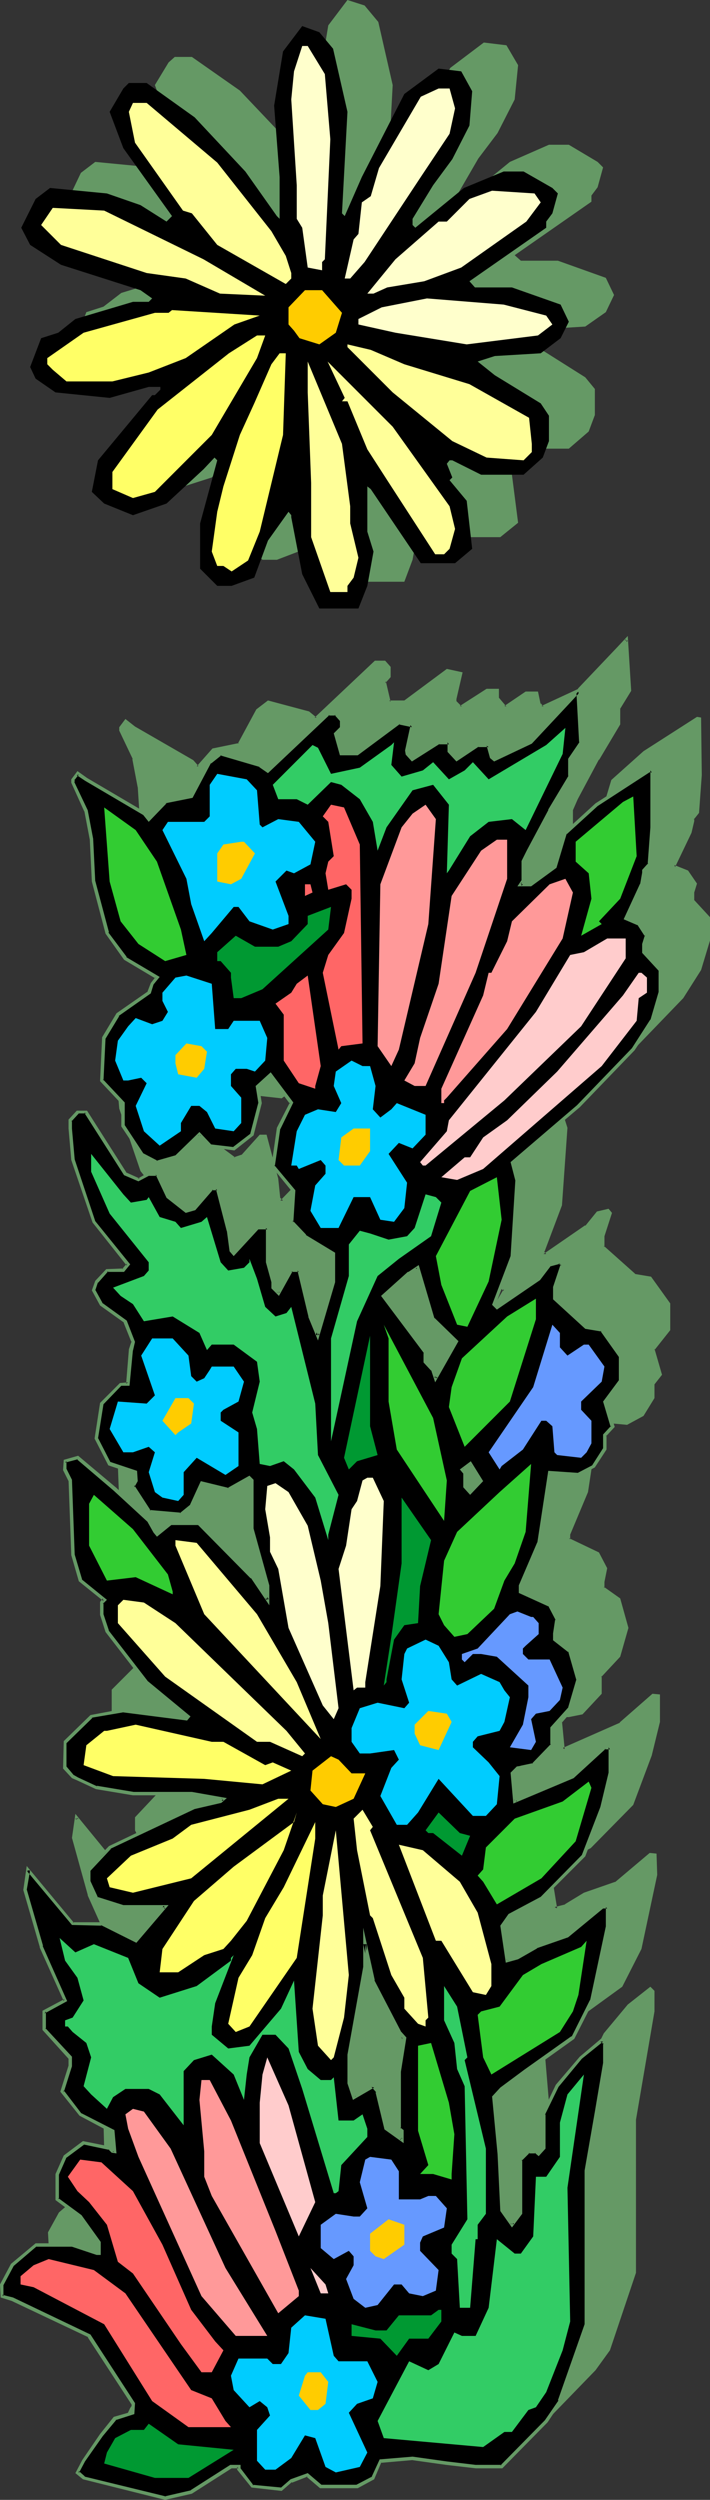 <?xml version="1.0" encoding="UTF-8" standalone="no"?>
<svg
   version="1.0"
   width="44.308mm"
   height="155.797mm"
   id="svg91"
   sodipodi:docname="Flowery I 2.wmf"
   xmlns:inkscape="http://www.inkscape.org/namespaces/inkscape"
   xmlns:sodipodi="http://sodipodi.sourceforge.net/DTD/sodipodi-0.dtd"
   xmlns="http://www.w3.org/2000/svg"
   xmlns:svg="http://www.w3.org/2000/svg">
  <rect width="100%" height="100%" fill="#333333" stroke="none"/>
  <sodipodi:namedview
     id="namedview91"
     pagecolor="#ffffff"
     bordercolor="#000000"
     borderopacity="0.25"
     inkscape:showpageshadow="2"
     inkscape:pageopacity="0.0"
     inkscape:pagecheckerboard="0"
     inkscape:deskcolor="#d1d1d1"
     inkscape:document-units="mm" />
  <defs
     id="defs1">
    <pattern
       id="WMFhbasepattern"
       patternUnits="userSpaceOnUse"
       width="6"
       height="6"
       x="0"
       y="0" />
  </defs>
  <path
     style="fill:#659965;fill-opacity:1;fill-rule:evenodd;stroke:none"
     d="m 89.227,5.171 3.394,14.866 -1.293,24.077 0.808,0.646 3.879,-9.372 10.183,-19.391 7.92,-5.979 5.334,0.646 2.748,4.686 -0.808,8.08 -4.041,7.918 -4.526,5.979 -4.688,8.08 v 1.293 l 0.647,0.808 11.477,-9.372 9.214,-4.04 h 4.688 l 6.789,4.04 1.293,1.293 -1.293,4.686 -1.455,1.939 v 1.454 l -18.104,12.604 1.455,1.293 h 8.729 l 11.315,4.04 1.94,4.04 -1.94,4.04 -4.849,3.393 -10.507,0.646 -4.041,1.293 4.041,3.393 10.507,6.625 2.263,2.747 v 6.14 l -1.455,3.878 -4.688,4.04 h -10.022 l -6.789,-3.393 h -0.647 l -0.647,0.646 1.293,3.555 -0.647,0.485 4.041,4.848 1.455,11.311 -4.203,3.393 h -7.92 L 97.955,109.074 l -0.647,-0.646 v 10.665 l 1.455,4.686 -1.455,8.08 -1.94,5.171 h -9.375 l -4.041,-7.918 -2.586,-13.412 v -0.646 l -0.647,-0.646 -4.688,6.625 -3.233,8.726 -5.496,2.101 h -3.394 l -4.041,-4.04 v -10.827 l 4.041,-14.705 -0.647,-0.646 -2.748,2.747 -8.567,8.08 -8.082,2.585 -6.627,-2.585 -2.748,-2.747 1.293,-7.433 12.77,-15.351 h 0.647 l 1.455,-1.293 v -0.646 h -2.748 l -9.375,2.585 -12.77,-1.293 -4.688,-3.393 -1.293,-2.585 2.586,-6.787 4.041,-1.293 4.203,-3.232 13.255,-4.04 h 4.041 l 0.647,-0.808 -2.586,-1.939 -18.751,-5.979 -7.436,-4.686 -1.94,-4.04 3.233,-6.787 3.394,-2.585 13.416,1.293 8.082,2.747 5.981,3.878 1.293,-1.293 -11.477,-15.998 -3.233,-8.726 3.233,-5.333 1.455,-1.293 h 4.041 l 11.315,7.918 12.123,12.766 7.274,10.665 0.647,0.646 V 35.388 L 75.325,18.745 77.427,5.979 81.953,0 85.994,1.293 Z"
     id="path1" />
  <path
     style="fill:#659965;fill-opacity:1;fill-rule:evenodd;stroke:none"
     d="m 122.363,339.18 2.425,-2.747 -2.425,-3.878 -1.94,1.293 0.647,0.646 v 3.393 z m 23.438,-172.579 v 4.04 l -4.849,8.08 -5.011,9.372 -1.131,2.585 v 4.686 l -0.808,0.808 h 2.586 l 5.657,-4.201 2.425,-7.918 7.436,-6.787 12.446,-7.918 h 0.485 v 13.25 l -0.485,8.726 -1.293,1.454 v 0.646 l -0.647,2.747 -3.718,7.918 3.071,1.293 1.94,2.747 -0.647,1.939 v 1.939 l 3.718,4.201 v 5.332 l -1.94,6.787 -4.203,6.625 -13.093,13.412 -15.518,13.25 1.131,4.04 -1.131,18.098 -4.364,11.311 0.647,0.646 9.86,-6.787 2.586,-3.232 2.425,-0.485 0.647,0.485 -1.778,5.332 v 2.747 l 7.436,6.625 3.718,0.646 4.203,5.979 v 6.14 l -3.556,4.686 1.778,5.979 -1.778,2.101 v 3.232 l -2.586,4.04 -3.718,1.939 -6.789,-0.646 -2.586,16.805 -4.364,10.019 v 1.293 l 6.951,3.393 1.778,3.393 -0.485,3.232 v 1.454 l 3.556,2.747 1.94,6.625 -1.94,6.625 -4.203,4.686 v 4.04 l -4.364,4.686 -3.233,0.646 h -0.647 l -1.131,1.454 0.647,6.464 13.578,-5.979 7.597,-6.625 h 1.131 v 6.14 l -1.778,7.918 -4.526,11.473 -9.86,9.857 -7.436,4.04 -1.778,2.747 1.131,7.918 2.425,-0.646 4.526,-2.585 7.274,-2.747 8.244,-6.625 h 1.131 v 4.686 l -3.718,17.29 -4.364,8.726 -11.153,8.08 -5.496,4.04 -1.94,1.939 1.293,13.412 0.647,13.412 2.425,3.393 1.778,-2.747 v -12.766 l 1.94,-1.939 h 1.94 l 0.485,0.646 1.293,-1.293 v -8.08 l 3.071,-6.625 5.657,-6.625 5.011,-4.04 0.647,0.646 v 4.686 l -1.94,11.311 -2.425,14.058 v 36.196 l -6.304,17.937 -3.071,4.686 -10.507,10.827 h -6.304 l -6.789,-0.808 -8.082,-1.293 -7.597,0.646 -1.778,4.201 -3.718,1.939 h -8.729 l -3.071,-2.747 -3.718,1.293 -2.425,2.101 -6.789,-0.646 -3.071,-4.04 v -0.646 h -1.94 l -9.214,5.979 -6.304,1.454 -19.235,-4.686 -1.293,-1.454 1.293,-2.747 4.364,-5.979 3.071,-4.04 4.364,-1.293 v -2.101 L 32.329,537.937 14.225,529.211 11.8,528.726 v -2.909 l 2.425,-4.525 5.657,-4.686 h 8.729 l 5.496,1.939 h 0.647 v -2.585 l -4.364,-5.979 -5.496,-4.04 v -5.979 l 1.778,-4.201 4.364,-3.232 6.142,1.293 0.647,0.646 h 0.647 l -0.647,-4.686 -7.436,-4.04 -4.203,-5.333 1.778,-5.979 v -1.939 l -6.304,-6.787 v -4.04 l 5.011,-2.747 -5.657,-12.604 -3.718,-13.412 0.808,-4.686 10.507,12.604 h 6.789 l 8.082,4.201 6.789,-8.08 H 40.249 l -6.142,-2.101 -1.778,-3.878 v -2.747 l 4.849,-5.171 20.044,-9.534 6.142,-1.454 0.647,-0.485 -7.436,-1.454 H 42.835 l -8.729,-1.293 -4.364,-2.101 -1.131,-0.646 -1.94,-1.939 v -5.979 l 6.304,-6.14 7.274,-1.293 14.871,1.939 0.808,-0.646 -10.022,-7.918 -9.375,-12.119 -1.131,-4.04 v -2.747 l 0.485,-0.646 -5.496,-4.525 -1.778,-6.14 -0.647,-17.452 -1.293,-2.585 v -1.939 l 3.071,-0.808 8.729,7.595 8.082,7.272 1.131,2.585 0.647,0.646 3.233,-2.585 h 6.789 l 12.446,12.604 3.718,5.332 v -3.232 l -3.718,-13.412 v -11.473 l -0.647,-0.646 -4.849,2.909 -6.304,-1.454 -2.425,5.333 -2.586,1.939 -7.436,-0.646 -3.718,-5.979 0.647,-1.454 v -1.939 l -6.304,-1.939 -3.071,-5.979 1.293,-8.08 4.364,-4.686 h 1.778 l 0.647,-7.918 0.647,-2.101 -1.778,-4.686 -5.657,-4.04 -1.94,-3.393 0.647,-2.101 2.425,-2.585 h 3.718 l 1.293,-1.293 -8.082,-10.019 -4.849,-14.705 -0.647,-7.433 v -1.939 l 1.778,-1.939 h 1.94 l 9.375,14.705 3.071,1.293 2.425,-1.293 h 1.778 l 2.586,5.333 4.203,3.232 2.101,-0.485 4.203,-4.848 h 1.131 l 2.748,10.18 0.485,4.525 0.647,0.808 5.657,-5.979 h 2.425 v 8.08 l 1.131,4.363 v 1.454 l 1.293,1.293 3.071,-5.332 h 1.778 l 2.586,10.827 1.778,4.525 3.879,-12.766 v -6.464 l -6.951,-4.04 -3.071,-3.393 0.647,-7.272 -5.011,-5.979 1.293,-8.888 3.071,-5.979 -4.849,-6.787 -3.071,2.909 0.647,3.878 -1.94,7.433 -4.364,3.393 -5.657,-0.646 -2.425,-2.747 -5.657,5.333 -4.364,1.293 -3.556,-1.939 -4.526,-6.787 v -5.333 l -4.849,-5.332 0.485,-10.019 3.233,-5.333 7.436,-5.333 0.647,-1.939 1.131,-1.454 -7.274,-4.525 -4.526,-6.14 -3.071,-12.119 -0.485,-10.019 -1.293,-6.625 -3.071,-6.625 v -0.646 l 1.131,-1.454 1.94,1.454 13.578,7.918 1.293,1.293 3.718,-4.04 6.304,-1.293 4.203,-7.918 2.586,-2.101 9.375,2.747 1.778,1.293 14.063,-13.412 h 2.101 l 1.131,1.293 v 2.101 l -1.131,1.293 1.131,4.686 h 3.718 l 10.022,-7.272 3.071,0.646 -1.293,5.979 v 0.646 l 1.293,1.293 6.304,-4.04 h 2.425 v 2.101 l 1.778,1.939 5.011,-3.393 h 2.425 l 0.647,2.747 0.647,0.646 8.729,-4.04 9.214,-9.857 1.94,-2.101 0.647,11.958 z m -40.249,299.913 -6.304,-12.119 -1.778,-8.726 v 5.333 l -3.718,20.845 v 6.625 l 1.131,3.232 4.364,-2.585 1.293,1.293 1.778,8.726 3.879,2.585 v -1.939 l -0.647,-0.646 v -13.412 l 1.131,-8.08 z m 13.578,-162.722 -5.657,-5.333 -3.718,-11.958 -1.778,1.131 -6.142,5.333 9.86,13.412 v 2.101 l 1.778,1.939 0.647,2.101 z"
     id="path2" />
  <path
     style="fill:#659965;fill-opacity:1;fill-rule:evenodd;stroke:none"
     d="m 122.363,339.826 2.91,-3.232 -2.91,-4.686 -2.586,1.939 0.97,0.97 -0.162,-0.323 v 3.555 l 1.778,1.778 0.323,-0.808 -1.455,-1.454 0.162,0.323 v -3.555 l -0.808,-0.808 v 0.646 l 1.94,-1.293 -0.485,-0.162 2.425,4.04 v -0.485 l -2.425,2.747 h 0.647 z"
     id="path3" />
  <path
     style="fill:#659965;fill-opacity:1;fill-rule:evenodd;stroke:none"
     d="m 145.478,166.6 v 4.04 -0.323 l -4.849,8.241 v 0 l -5.011,9.372 -1.293,2.747 v 4.686 l 0.162,-0.323 -1.455,1.454 h 3.718 l 5.819,-4.201 2.425,-8.241 -0.162,0.323 7.436,-6.787 v 0 l 12.446,-7.918 h -0.162 0.485 l -0.323,-0.323 v 13.25 l -0.647,8.726 0.162,-0.162 -1.293,1.454 v 0.808 -0.162 l -0.647,2.747 v -0.162 l -3.879,8.403 3.394,1.454 h -0.162 l 1.94,2.585 v -0.323 l -0.647,2.101 v 2.101 l 3.879,4.363 -0.162,-0.323 v 5.332 -0.162 l -1.94,6.787 v -0.162 l -4.203,6.625 v 0 l -13.093,13.412 -15.679,13.574 1.293,4.201 v -0.162 l -1.293,18.098 v -0.162 l -4.203,11.473 0.808,1.131 10.345,-6.948 2.586,-3.232 -0.162,0.162 2.425,-0.646 -0.323,-0.162 0.485,0.646 -0.162,-0.323 -1.778,5.332 v 2.909 l 7.759,6.787 3.718,0.808 -0.323,-0.162 4.364,5.979 v -0.323 6.14 -0.162 l -3.718,4.848 1.778,5.979 0.162,-0.323 -1.94,2.262 v 3.393 l 0.162,-0.323 -2.586,4.201 0.162,-0.162 -3.718,1.939 h 0.323 l -7.274,-0.646 -2.748,17.129 0.162,-0.162 -4.364,10.18 v 1.616 l 7.112,3.393 -0.162,-0.162 1.778,3.393 v -0.162 l -0.647,3.232 v 1.616 l 3.879,2.909 -0.162,-0.323 1.94,6.625 v -0.162 l -1.94,6.625 0.162,-0.162 -4.526,4.848 v 4.201 l 0.162,-0.323 -4.364,4.848 0.162,-0.162 -3.071,0.485 v 0 l -0.808,0.162 -1.455,1.616 0.808,7.272 14.063,-6.302 7.759,-6.625 h -0.323 1.131 l -0.323,-0.323 v 6.14 -0.162 l -1.94,7.918 -4.364,11.473 0.162,-0.162 -10.022,10.019 0.162,-0.162 -7.597,4.04 -1.94,2.909 1.293,8.564 3.071,-0.646 4.364,-2.747 h -0.162 l 7.597,-2.585 8.082,-6.787 h -0.162 1.131 l -0.323,-0.323 v 4.686 0 l -3.718,17.29 v -0.162 l -4.364,8.726 0.162,-0.162 -11.153,8.08 -5.657,4.04 -1.94,2.262 1.131,13.574 v -0.162 l 0.647,13.574 2.91,3.878 2.263,-3.232 v -12.927 l -0.162,0.323 1.94,-1.939 -0.323,0.162 h 1.94 l -0.323,-0.162 0.808,0.97 1.616,-1.778 v -8.241 0.162 l 3.233,-6.625 -0.162,0.162 5.657,-6.787 v 0.162 l 4.849,-4.04 h -0.485 l 0.647,0.485 -0.162,-0.162 v 4.686 0 l -4.364,25.37 v 36.196 -0.162 l -6.142,18.098 v -0.162 l -3.071,4.686 v 0 l -10.507,10.665 h 0.323 -6.304 v 0 l -6.789,-0.808 -8.082,-1.293 -7.759,0.646 -1.94,4.201 0.162,-0.162 -3.718,2.101 0.162,-0.162 h -8.729 l 0.323,0.162 -3.394,-2.909 -3.879,1.454 -2.586,2.101 0.323,-0.162 -6.789,-0.646 0.323,0.162 -3.233,-3.878 0.162,0.162 v -0.97 h -2.425 l -9.375,5.817 h 0.162 l -6.142,1.454 h 0.162 l -19.235,-4.686 0.162,0.162 -1.293,-1.454 v 0.485 l 1.293,-2.747 v 0.162 l 4.364,-5.979 h -0.162 l 3.233,-4.04 -0.162,0.162 4.526,-1.454 v -2.424 l -10.668,-16.321 -18.104,-8.726 -2.425,-0.646 0.162,0.485 v -2.909 0.162 l 2.425,-4.525 v 0.162 l 5.496,-4.848 -0.162,0.162 h 8.729 -0.162 l 5.657,1.939 h 0.97 v -3.07 l -4.364,-6.14 -5.657,-4.04 0.162,0.323 v -5.979 0.162 l 1.778,-4.04 -0.162,0.162 4.526,-3.393 -0.323,0.162 6.142,1.293 -0.162,-0.162 0.647,0.646 1.293,0.162 -0.808,-5.494 -7.597,-4.04 0.162,0.162 -4.364,-5.333 0.162,0.323 1.778,-6.14 v -2.101 l -6.304,-6.948 0.162,0.323 v -4.04 l -0.323,0.323 5.334,-2.909 -5.819,-12.927 h 0.162 L 17.781,432.741 v 0.162 l 0.647,-4.686 -0.647,0.162 10.668,12.766 6.951,0.162 -0.323,-0.162 8.405,4.363 7.759,-9.049 h -10.992 0.162 l -6.142,-1.939 0.162,0.162 -1.778,-3.878 v 0.162 -2.747 l -0.162,0.323 5.011,-5.332 -0.162,0.162 20.044,-9.534 h -0.162 l 5.981,-2.101 -6.142,1.293 -20.044,9.534 -5.173,5.494 v 3.07 l 1.94,4.04 6.466,2.101 h 10.022 l -0.323,-0.646 -6.789,8.08 h 0.485 l -8.244,-4.201 h -6.789 l 0.162,0.162 -10.992,-13.412 -0.808,5.656 3.718,13.412 v 0.162 l 5.657,12.604 0.162,-0.485 -5.173,2.909 v 4.363 l 6.304,6.948 -0.162,-0.323 v 1.939 -0.162 l -1.778,6.302 4.364,5.494 7.597,4.04 -0.162,-0.323 0.647,4.848 0.323,-0.485 h -0.647 0.323 l -0.808,-0.646 -6.466,-1.293 -4.526,3.393 -1.94,4.201 0.162,6.302 5.496,4.201 v -0.162 l 4.203,5.979 v -0.162 2.585 l 0.485,-0.485 h -0.647 0.162 l -5.657,-1.939 h -8.89 l -5.819,5.009 -2.586,4.686 0.162,3.07 2.586,0.808 v -0.162 l 18.104,8.726 h -0.323 l 10.668,15.998 -0.162,-0.323 v 2.101 l 0.323,-0.323 -4.364,1.293 -3.233,4.201 H 34.915 l -4.203,5.979 -1.455,3.07 1.616,1.616 19.397,4.686 6.466,-1.454 9.214,-5.979 -0.162,0.162 h 1.94 L 67.243,568.801 v 0.808 l 3.394,4.201 7.112,0.646 2.586,-2.101 -0.162,0.162 3.718,-1.293 -0.485,-0.162 3.233,2.747 h 9.052 l 3.879,-2.101 1.94,-4.201 -0.323,0.323 7.436,-0.646 v 0 l 8.082,1.293 6.789,0.808 v 0 l 6.466,-0.162 10.507,-10.827 3.394,-4.686 6.142,-18.26 v -36.196 0.162 l 4.364,-25.531 v 0 -4.848 l -0.97,-0.97 -5.334,4.201 -5.657,6.787 -3.233,6.625 v 8.241 l 0.162,-0.162 -1.293,1.131 0.647,0.162 -0.647,-0.808 h -2.263 l -2.101,2.101 v 12.927 -0.162 l -1.778,2.585 h 0.647 l -2.425,-3.232 v 0.162 l -0.647,-13.412 v 0 l -1.131,-13.412 -0.162,0.323 1.94,-1.939 h -0.162 l 5.657,-4.04 11.153,-8.08 4.526,-8.888 3.718,-17.452 -0.162,-5.009 -1.616,-0.162 -8.244,6.948 0.162,-0.162 -7.436,2.585 -4.526,2.747 h 0.162 l -2.586,0.646 0.647,0.323 -1.293,-7.918 v 0.162 l 1.778,-2.585 h -0.162 l 7.597,-3.878 10.022,-10.18 4.364,-11.635 1.94,-7.918 v -6.464 l -1.778,-0.162 -7.759,6.787 h 0.162 l -13.578,5.979 0.485,0.323 -0.647,-6.625 v 0.323 l 1.131,-1.293 h -0.323 0.808 l 3.233,-0.646 4.526,-4.848 v -4.201 l -0.162,0.323 4.526,-4.848 1.94,-6.787 -1.94,-6.948 -3.879,-2.747 0.162,0.323 v -1.454 0 l 0.647,-3.232 -1.94,-3.717 -7.112,-3.393 0.323,0.323 v -1.293 0.162 l 4.203,-10.019 2.586,-16.967 -0.323,0.485 6.951,0.646 3.879,-2.101 2.586,-4.201 v -3.393 0.162 l 1.778,-2.262 -1.778,-6.14 v 0.323 l 3.718,-4.686 v -6.302 l -4.526,-6.302 -3.879,-0.646 h 0.162 l -7.436,-6.625 0.162,0.323 v -2.747 0.162 l 1.778,-5.494 -0.808,-0.97 -2.748,0.646 -2.748,3.393 v -0.162 l -9.86,6.787 h 0.647 l -0.485,-0.646 v 0.323 l 4.203,-11.15 1.293,-18.26 -1.293,-4.04 v 0.323 l 15.518,-13.25 13.093,-13.574 4.203,-6.625 2.101,-6.948 v -5.494 l -3.879,-4.201 0.162,0.162 v -1.939 0.162 l 0.647,-2.101 -2.101,-3.07 -3.233,-1.293 0.162,0.485 3.879,-8.08 0.647,-2.747 v -0.646 l -0.162,0.323 1.293,-1.616 0.647,-8.888 -0.162,-13.574 -0.97,-0.162 -12.608,8.08 v 0 l -7.597,6.787 -2.425,8.08 0.162,-0.162 -5.657,4.04 h 0.323 -2.586 l 0.323,0.646 0.808,-0.808 v -4.848 0.162 l 1.131,-2.585 5.011,-9.372 v 0.162 l 5.011,-8.403 v -4.04 0.323 z"
     id="path4" />
  <path
     style="fill:#659965;fill-opacity:1;fill-rule:evenodd;stroke:none"
     d="m 57.221,413.835 6.304,-1.454 1.293,-1.131 -8.244,-1.454 H 42.835 v 0 l -8.729,-1.293 h 0.162 l -4.364,-2.101 v 0 l -1.131,-0.646 v 0 l -1.778,-1.939 v 0.323 -5.979 0.323 l 6.142,-6.14 -0.162,0.162 7.436,-1.293 h -0.162 l 15.033,1.939 1.131,-1.131 -10.345,-8.241 h 0.162 l -9.375,-12.119 0.162,0.162 -1.293,-3.878 v 0 -2.747 l -0.162,0.323 0.97,-0.97 -5.981,-4.848 0.162,0.162 -1.778,-5.979 v 0 l -0.647,-17.452 -1.293,-2.747 v 0.162 -1.939 l -0.162,0.485 3.071,-0.808 -0.485,-0.162 8.729,7.433 8.244,7.433 -0.162,-0.162 1.131,2.747 0.97,0.97 3.556,-2.909 h -0.323 6.789 -0.323 l 12.446,12.604 v 0 l 4.364,6.302 v -4.525 l -3.718,-13.574 v 0.162 -11.635 l -0.808,-0.97 -5.334,2.909 h 0.323 l -6.627,-1.454 -2.586,5.656 0.162,-0.162 -2.425,1.939 h 0.162 l -7.274,-0.646 0.162,0.162 -3.718,-6.14 v 0.485 l 0.647,-1.454 v -2.424 l -6.466,-2.101 0.323,0.323 -3.233,-5.979 0.162,0.162 1.131,-7.918 -0.162,0.162 4.526,-4.686 h -0.323 2.101 l 0.647,-8.241 v 0 l 0.647,-2.101 -1.778,-4.848 -5.819,-4.363 0.162,0.162 -1.778,-3.232 v 0.323 l 0.647,-2.101 -0.162,0.162 2.425,-2.585 -0.323,0.162 h 3.879 l 1.616,-1.778 -8.244,-10.18 0.162,0.162 -5.011,-14.705 v 0 l -0.647,-7.433 v 0 -1.939 0.323 l 1.778,-1.939 h -0.323 1.94 l -0.323,-0.162 9.375,14.866 3.394,1.454 2.586,-1.454 -0.162,0.162 h 1.778 l -0.323,-0.323 2.586,5.494 4.526,3.393 2.263,-0.646 4.364,-4.848 -0.323,0.162 h 1.131 l -0.323,-0.323 2.586,10.18 v -0.162 l 0.647,4.848 0.97,1.131 5.981,-6.302 h -0.323 2.425 l -0.485,-0.323 v 8.08 l 1.131,4.525 v -0.162 l 0.162,1.616 1.778,1.778 3.233,-5.656 -0.323,0.162 h 1.778 l -0.323,-0.323 2.586,10.665 v 0.162 l 2.101,5.656 4.203,-13.897 v -6.787 l -6.951,-4.201 v 0.162 l -3.071,-3.393 0.162,0.323 0.485,-7.595 -5.011,-5.979 v 0.323 l 1.455,-8.888 h -0.162 l 3.233,-6.14 -5.334,-7.272 -3.556,3.232 0.647,4.201 v -0.162 l -1.94,7.433 0.162,-0.323 -4.364,3.232 h 0.323 l -5.657,-0.646 0.323,0.162 -2.748,-2.909 -5.981,5.494 0.323,-0.162 -4.364,1.454 h 0.323 l -3.718,-1.939 0.162,0.162 -4.526,-6.787 0.162,0.162 v -5.494 l -5.173,-5.333 0.162,0.162 0.647,-10.019 v 0.162 l 3.071,-5.171 v 0 l 7.436,-5.333 0.647,-2.262 -0.162,0.162 1.616,-1.616 -7.759,-4.848 h 0.162 l -4.526,-5.979 h 0.162 l -3.071,-11.958 v 0 l -0.647,-10.019 v 0 l -1.293,-6.787 -3.071,-6.625 v 0.162 -0.646 l -0.162,0.162 1.293,-1.454 -0.647,0.162 1.94,1.454 13.74,8.08 v -0.162 l 1.455,1.616 4.041,-4.363 -0.162,0.162 6.304,-1.454 4.364,-8.08 -0.162,0.162 2.586,-1.939 h -0.323 l 9.375,2.585 h -0.162 l 2.101,1.454 14.386,-13.735 -0.323,0.162 h 2.101 l -0.323,-0.162 1.131,1.454 -0.162,-0.323 v 2.101 l 0.162,-0.323 -1.293,1.454 1.293,5.333 h 4.203 l 10.022,-7.433 h -0.323 l 3.233,0.646 -0.485,-0.485 -1.293,5.979 0.162,0.97 1.616,1.616 6.466,-4.201 -0.162,0.162 h 2.425 l -0.485,-0.485 v 2.101 l 2.263,2.585 5.334,-3.717 -0.323,0.162 h 2.425 l -0.323,-0.323 0.647,2.747 0.97,0.97 8.89,-4.201 9.375,-10.019 1.94,-1.939 -0.647,-0.323 0.647,11.958 v -0.162 l -2.586,4.201 0.808,0.323 2.586,-4.201 -0.808,-12.927 -2.425,2.585 -9.375,9.857 h 0.162 l -8.729,4.04 0.485,0.162 -0.647,-0.808 v 0.323 l -0.647,-3.07 h -2.91 l -5.011,3.393 0.485,0.162 -1.778,-2.101 v 0.323 -2.424 h -2.91 l -6.304,4.04 0.485,0.162 -1.293,-1.293 v 0.162 -0.646 0 l 1.455,-6.302 -3.718,-0.808 -10.022,7.433 h 0.162 -3.718 l 0.323,0.323 -1.131,-4.848 -0.162,0.485 1.293,-1.454 v -2.424 l -1.293,-1.454 h -2.425 l -14.225,13.412 h 0.485 l -1.778,-1.454 -9.699,-2.585 -2.748,2.101 -4.364,8.08 0.323,-0.162 -6.304,1.293 -3.718,4.201 h 0.485 l -1.293,-1.454 -13.74,-7.918 -2.263,-1.778 -1.455,1.939 v 0.808 l 3.233,6.787 -0.162,-0.162 1.293,6.787 v -0.162 l 0.647,10.18 3.071,12.119 4.526,6.14 7.436,4.686 v -0.646 l -1.455,1.616 -0.485,1.939 0.162,-0.162 -7.597,5.333 -3.233,5.494 -0.647,10.342 5.173,5.494 -0.162,-0.323 v 5.494 l 4.526,6.948 3.879,2.101 4.688,-1.454 5.657,-5.332 h -0.647 l 2.586,2.747 5.819,0.646 4.688,-3.393 1.94,-7.756 -0.647,-4.04 v 0.323 l 3.071,-2.747 h -0.647 l 4.849,6.787 V 247.396 l -3.071,5.979 -1.455,9.211 5.173,6.14 -0.162,-0.485 -0.485,7.595 3.233,3.555 6.789,4.04 -0.162,-0.323 v 6.464 0 l -3.718,12.766 0.808,-0.162 -1.778,-4.525 v 0 l -2.748,-10.988 h -2.263 l -3.233,5.494 h 0.647 l -1.293,-1.454 v 0.323 -1.454 l -1.131,-4.525 v 0.162 -8.403 h -2.91 l -5.819,5.979 h 0.647 l -0.647,-0.646 v 0.162 l -0.485,-4.686 v 0 l -2.748,-10.342 h -1.616 l -4.364,4.848 0.162,-0.162 -1.94,0.646 h 0.323 l -4.364,-3.232 0.162,0.162 -2.586,-5.494 h -2.101 l -2.586,1.293 h 0.323 l -3.071,-1.293 0.162,0.162 -9.537,-14.866 h -2.263 l -2.101,2.101 v 2.101 0.162 l 0.647,7.433 5.011,14.705 8.082,10.18 v -0.646 l -1.131,1.454 0.162,-0.162 h -3.879 l -2.586,2.747 -0.647,2.424 1.94,3.393 5.657,4.201 -0.162,-0.162 1.778,4.686 v -0.162 l -0.647,1.939 -0.485,8.08 0.323,-0.485 -1.94,0.162 -4.688,4.848 -1.131,8.241 3.233,6.302 6.304,2.101 -0.323,-0.485 v 1.939 l 0.162,-0.162 -0.808,1.616 4.041,6.464 7.759,0.646 2.586,-2.262 2.586,-5.333 -0.485,0.162 6.466,1.454 5.011,-2.747 -0.323,-0.162 0.485,0.646 -0.162,-0.323 v 11.635 l 3.718,13.412 v -0.162 3.232 l 0.808,-0.162 -3.718,-5.333 v 0 l -12.608,-12.766 -7.112,-0.162 -3.233,2.909 h 0.485 l -0.647,-0.808 0.162,0.162 -1.293,-2.585 -8.082,-7.433 -8.89,-7.756 -3.556,0.97 -0.162,2.424 1.455,2.585 -0.162,-0.162 0.647,17.613 1.94,6.14 5.657,4.686 v -0.485 l -0.808,0.646 v 3.07 l 1.293,4.04 9.375,12.119 10.022,8.08 v -0.485 l -0.647,0.646 0.323,-0.162 -15.033,-1.939 -7.597,1.293 -6.304,6.302 v 6.302 l 1.94,2.101 1.131,0.808 h 0.162 l 4.364,2.101 8.729,1.293 h 0.162 13.74 -0.162 l 7.436,1.293 -0.162,-0.646 -0.647,0.646 0.162,-0.162 z"
     id="path5" />
  <path
     style="fill:#659965;fill-opacity:1;fill-rule:evenodd;stroke:none"
     d="m 105.714,466.19 0.162,0.162 -6.304,-12.119 v 0 l -2.586,-12.443 v 9.211 0 l -3.718,20.845 v 6.625 l 1.455,3.878 4.688,-2.747 -0.485,-0.162 1.293,1.293 -0.162,-0.162 1.94,8.726 4.526,3.232 v -2.909 l -0.808,-0.808 0.162,0.323 v -13.412 0.162 l 1.293,-8.403 -1.455,-1.293 -0.647,0.485 1.293,1.293 v -0.323 l -1.293,8.08 v 0 13.574 l 0.808,0.808 -0.162,-0.323 v 1.939 l 0.647,-0.323 -3.718,-2.585 0.162,0.323 -1.94,-8.888 -1.616,-1.616 -4.526,2.747 0.647,0.323 -1.293,-3.393 v 0.162 -6.625 0 l 3.718,-20.845 v -5.333 h -0.808 l 1.778,8.726 6.304,12.281 z"
     id="path6" />
  <path
     style="fill:#659965;fill-opacity:1;fill-rule:evenodd;stroke:none"
     d="m 119.615,303.791 -5.819,-5.656 0.162,0.162 -3.879,-12.443 -2.425,1.454 v 0.162 l -6.304,5.494 10.022,13.735 v -0.323 2.262 l 1.94,2.101 -0.162,-0.162 0.97,2.909 5.496,-9.695 -0.808,-0.162 -5.011,8.564 0.808,0.162 -0.647,-2.101 -1.94,-2.101 0.162,0.323 v -2.101 l -10.022,-13.574 v 0.485 l 5.981,-5.333 v 0.162 l 1.94,-1.293 -0.647,-0.162 3.718,11.958 5.657,5.494 v -0.485 z"
     id="path7" />
  <path
     style="fill:#000000;fill-opacity:1;fill-rule:evenodd;stroke:none"
     d="m 78.558,11.473 3.394,14.866 -1.293,23.915 0.647,0.646 4.041,-9.211 10.022,-19.553 8.082,-5.979 5.334,0.646 2.586,4.686 -0.647,8.08 -4.041,7.918 -4.526,6.14 -4.849,7.918 v 1.454 l 0.647,0.646 11.477,-9.372 9.375,-3.878 h 4.688 l 6.789,3.878 1.293,1.293 -1.293,4.686 -1.455,1.939 v 1.454 l -18.104,12.604 1.293,1.454 h 8.729 l 11.477,4.04 1.94,4.04 -1.94,3.878 -4.688,3.555 -10.83,0.646 -4.041,1.293 4.041,3.232 10.83,6.625 1.94,2.909 v 5.979 l -1.455,3.878 -4.526,4.04 h -10.022 l -6.789,-3.393 h -0.647 l -0.647,0.808 1.293,3.232 -0.647,0.646 4.041,4.848 1.293,11.311 -4.041,3.393 H 99.249 L 87.449,115.214 86.64,114.568 v 10.665 l 1.455,4.686 -1.455,8.08 -2.101,5.333 h -9.214 l -4.041,-8.08 -2.586,-13.412 v -0.485 l -0.647,-0.808 -4.849,6.787 -3.233,8.726 -5.334,1.939 h -3.394 l -4.041,-4.04 v -10.665 l 4.041,-14.866 -0.647,-0.646 -2.586,2.747 -8.729,8.08 -7.92,2.747 -6.789,-2.747 -2.91,-2.747 1.455,-7.433 12.77,-15.351 h 0.647 l 1.293,-1.293 V 91.137 H 35.076 L 25.863,93.723 13.093,92.43 8.405,89.198 7.112,86.451 9.699,79.664 13.74,78.372 17.781,75.14 31.359,71.1 h 3.718 l 0.808,-0.808 -2.748,-1.939 -18.751,-5.979 -7.274,-4.686 -2.101,-4.04 3.394,-6.787 3.394,-2.585 13.416,1.293 7.92,2.747 6.142,3.878 1.293,-1.293 -11.477,-15.998 -3.233,-8.564 3.233,-5.494 1.293,-1.293 h 4.203 l 11.315,8.08 11.962,12.766 7.436,10.503 0.647,0.646 v -9.857 l -1.293,-16.805 2.101,-12.766 4.526,-5.979 4.041,1.454 z"
     id="path8" />
  <path
     style="fill:#ffffcc;fill-opacity:1;fill-rule:evenodd;stroke:none"
     d="m 76.619,17.452 1.293,15.351 -1.293,28.278 -0.647,0.646 V 63.667 l -3.394,-0.646 -1.293,-9.372 -1.293,-2.101 v -7.918 l -1.293,-20.199 0.647,-6.625 1.94,-5.979 h 1.293 z"
     id="path9" />
  <path
     style="fill:#ffffcc;fill-opacity:1;fill-rule:evenodd;stroke:none"
     d="m 107.331,25.531 -1.293,5.979 -6.789,10.18 -13.255,20.037 -3.394,3.878 h -1.293 l 2.101,-9.211 1.131,-1.293 0.808,-7.433 2.101,-1.454 1.94,-6.625 9.86,-16.805 4.203,-1.939 h 2.586 z"
     id="path10" />
  <path
     style="fill:#ffff99;fill-opacity:1;fill-rule:evenodd;stroke:none"
     d="m 51.241,38.297 12.77,16.159 3.394,5.817 1.293,4.04 v 1.293 L 67.405,66.899 51.241,57.688 45.26,50.255 43.159,49.608 31.844,33.611 30.389,26.339 31.359,24.239 h 3.233 z"
     id="path11" />
  <path
     style="fill:#ffffcc;fill-opacity:1;fill-rule:evenodd;stroke:none"
     d="m 127.536,47.669 -3.394,4.525 -15.356,10.827 -8.729,3.232 -8.729,1.454 -3.233,1.454 h -1.455 l 6.627,-8.08 10.183,-8.888 h 1.94 l 5.334,-5.333 5.334,-1.939 10.022,0.646 z"
     id="path12" />
  <path
     style="fill:#ffff99;fill-opacity:1;fill-rule:evenodd;stroke:none"
     d="M 48.008,61.081 62.556,69.646 51.887,69.161 43.805,65.606 34.592,64.313 14.386,57.688 9.699,53.002 12.446,48.962 24.57,49.608 Z"
     id="path13" />
  <path
     style="fill:#ffcc00;fill-opacity:1;fill-rule:evenodd;stroke:none"
     d="m 80.66,73.686 -1.455,4.686 -3.879,2.747 -4.688,-1.454 -1.293,-1.778 -1.293,-1.454 v -4.04 l 3.879,-4.04 h 4.041 z"
     id="path14" />
  <path
     style="fill:#ffffcc;fill-opacity:1;fill-rule:evenodd;stroke:none"
     d="m 128.829,74.332 1.455,2.101 -3.394,2.585 -16.811,2.101 -16.811,-2.747 -8.729,-1.939 V 75.14 l 5.496,-2.747 10.668,-2.101 18.104,1.454 z"
     id="path15" />
  <path
     style="fill:#ffff66;fill-opacity:1;fill-rule:evenodd;stroke:none"
     d="m 55.282,76.433 -11.477,7.918 -8.729,3.393 -8.567,2.101 H 15.679 l -3.233,-2.747 -1.293,-1.293 v -1.454 l 8.567,-5.979 16.811,-4.686 h 3.233 l 0.808,-0.646 20.69,1.293 z"
     id="path16" />
  <path
     style="fill:#ffff66;fill-opacity:1;fill-rule:evenodd;stroke:none"
     d="m 60.616,84.351 -10.668,18.098 -13.416,13.412 -5.173,1.454 -4.849,-2.101 v -4.04 L 37.178,96.47 53.989,83.219 60.616,79.018 h 1.94 z"
     id="path17" />
  <path
     style="fill:#ffff99;fill-opacity:1;fill-rule:evenodd;stroke:none"
     d="m 95.369,85.805 15.356,4.686 14.063,7.918 0.647,6.14 v 1.939 l -1.94,1.939 -8.729,-0.646 -8.082,-3.878 L 92.621,92.43 81.953,81.765 v -0.646 l 5.496,1.293 z"
     id="path18" />
  <path
     style="fill:#ffff66;fill-opacity:1;fill-rule:evenodd;stroke:none"
     d="m 66.758,102.449 -5.496,22.784 -2.748,6.787 -3.879,2.585 -1.94,-1.293 h -1.455 l -1.293,-3.393 1.293,-9.372 1.455,-5.979 3.879,-12.119 3.394,-7.433 4.041,-9.211 1.94,-2.585 h 1.455 z"
     id="path19" />
  <path
     style="fill:#ffff99;fill-opacity:1;fill-rule:evenodd;stroke:none"
     d="m 82.599,119.254 v 4.04 l 1.94,8.08 -1.131,4.686 -1.455,1.939 v 1.454 h -4.041 l -4.526,-12.927 v -12.766 L 72.578,92.43 v -7.272 l 8.082,19.391 z"
     id="path20" />
  <path
     style="fill:#ffff99;fill-opacity:1;fill-rule:evenodd;stroke:none"
     d="m 106.038,119.254 1.293,5.332 -1.293,4.686 -1.293,1.293 h -2.101 l -11.315,-17.452 -4.688,-7.272 -4.688,-11.311 h -1.293 l 0.647,-0.808 -4.041,-8.564 15.356,15.351 z"
     id="path21" />
  <path
     style="fill:#000000;fill-opacity:1;fill-rule:evenodd;stroke:none"
     d="m 110.887,351.461 2.586,-2.747 -2.586,-3.878 -1.94,1.293 0.647,0.646 v 3.232 z M 134.487,178.881 v 4.04 l -4.849,8.08 -5.011,9.372 -1.293,2.585 v 4.686 l -0.485,0.646 h 2.425 l 5.496,-4.04 2.586,-7.918 7.436,-6.787 12.285,-8.08 h 0.647 v 13.412 l -0.647,8.726 -1.131,1.454 v 0.646 l -0.647,2.585 -3.718,8.08 3.071,1.293 1.94,2.747 -0.647,1.939 v 1.939 l 3.718,4.04 v 5.494 l -1.94,6.625 -4.364,6.787 -12.931,13.25 -15.679,13.25 1.293,4.201 -1.293,17.937 -4.203,11.311 0.647,0.646 9.86,-6.625 2.586,-3.393 2.425,-0.485 0.647,0.485 -1.94,5.494 v 2.585 l 7.597,6.625 3.556,0.808 4.364,5.979 v 6.14 l -3.718,4.686 1.94,5.817 -1.94,2.101 v 3.393 l -2.425,3.878 -3.718,2.101 -6.789,-0.646 -2.586,16.644 -4.203,10.18 v 1.293 l 6.789,3.232 1.778,3.393 -0.647,3.393 v 1.293 l 3.718,2.747 1.94,6.625 -1.94,6.787 -4.203,4.686 v 4.04 l -4.526,4.686 -2.91,0.646 h -0.808 l -1.293,1.293 0.647,6.625 13.74,-5.979 7.436,-6.787 h 1.293 v 6.14 l -1.94,7.918 -4.203,11.473 -10.022,10.019 -7.436,4.04 -1.94,2.585 1.293,8.08 2.425,-0.646 4.364,-2.585 7.436,-2.747 8.082,-6.625 h 1.293 v 4.525 l -3.718,17.452 -4.364,8.726 -11.153,7.918 -5.657,4.201 -1.778,1.939 1.293,13.412 0.485,13.25 2.425,3.393 2.101,-2.585 v -12.766 l 1.778,-1.939 h 1.778 l 0.647,0.646 1.131,-1.293 v -8.08 l 3.233,-6.625 5.657,-6.787 4.849,-4.04 0.647,0.646 v 4.686 l -1.778,11.473 -2.425,14.058 v 36.035 l -6.304,18.098 -3.233,4.686 -10.507,10.827 h -6.142 l -6.789,-0.808 -8.082,-1.293 -7.597,0.646 -1.778,4.04 -3.718,1.939 h -8.567 l -3.071,-2.585 -3.879,1.293 -2.425,2.101 -6.789,-0.808 -3.233,-3.878 v -0.646 h -1.778 l -9.375,5.817 -6.142,1.454 -19.235,-4.686 -1.455,-1.293 1.455,-2.747 4.203,-5.979 3.233,-4.04 4.203,-1.293 v -2.101 L 21.014,550.218 2.91,541.492 0.485,540.845 v -2.747 l 2.425,-4.525 5.657,-4.848 H 17.134 l 5.657,2.101 h 0.647 v -2.585 l -4.526,-6.14 -5.334,-4.04 v -5.979 l 1.778,-4.04 4.364,-3.232 6.142,1.293 0.808,0.646 h 0.485 l -0.485,-4.848 -7.759,-3.878 -4.203,-5.333 1.778,-5.979 v -2.101 l -6.142,-6.625 v -4.201 L 15.356,471.2 9.699,458.596 5.981,445.184 6.627,440.336 17.134,453.101 h 6.789 l 8.082,4.04 6.951,-7.918 h -9.86 l -6.304,-2.101 -1.778,-3.878 v -2.909 l 4.849,-5.171 19.882,-9.534 6.304,-1.293 0.647,-0.646 -7.597,-1.293 H 31.359 l -8.567,-1.293 -4.526,-2.101 -1.131,-0.646 -1.778,-1.939 v -6.14 l 6.142,-5.979 7.597,-1.293 14.871,1.939 0.485,-0.646 -9.86,-8.08 -9.375,-11.958 -1.293,-4.04 v -2.747 l 0.647,-0.646 -5.657,-4.525 -1.778,-6.14 -0.647,-17.452 -1.131,-2.585 v -1.939 l 2.91,-0.808 8.89,7.433 7.92,7.433 1.455,2.585 0.485,0.646 3.233,-2.585 h 6.789 l 12.446,12.604 3.556,5.333 v -3.232 L 59.484,360.187 v -11.473 l -0.647,-0.646 -5.011,2.747 -6.304,-1.454 -2.425,5.332 -2.425,2.101 -7.597,-0.646 -3.718,-6.14 0.647,-1.293 v -1.939 l -6.142,-1.939 -3.071,-5.979 1.131,-8.241 4.526,-4.525 h 1.778 l 0.647,-8.08 0.485,-1.939 -1.778,-4.848 -5.657,-4.04 -1.778,-3.232 0.647,-2.101 2.425,-2.585 h 3.879 l 1.131,-1.454 -8.082,-10.019 -5.011,-14.543 -0.647,-7.433 v -1.939 l 1.778,-1.939 h 2.101 l 9.214,14.543 3.071,1.454 2.425,-1.454 h 1.94 l 2.586,5.494 4.364,3.232 1.778,-0.646 4.203,-4.686 h 1.293 l 2.586,10.019 0.647,4.686 0.647,0.808 5.496,-6.14 h 2.425 v 8.08 l 1.293,4.525 v 1.454 l 1.293,1.293 3.071,-5.333 h 1.778 l 2.748,10.827 1.778,4.525 3.718,-12.766 v -6.464 l -6.789,-4.201 -3.233,-3.393 0.647,-7.272 -5.011,-5.979 1.293,-8.726 3.071,-5.979 -5.011,-6.787 -3.071,2.747 0.647,4.04 -1.778,7.433 -4.364,3.232 -5.657,-0.646 -2.425,-2.585 -5.657,5.333 -4.364,1.131 -3.718,-1.939 -4.203,-6.625 v -5.332 l -5.173,-5.333 0.647,-10.019 3.233,-5.494 7.274,-5.171 0.808,-2.101 1.131,-1.454 -7.436,-4.525 -4.364,-5.979 -3.071,-12.119 -0.647,-9.857 -1.131,-6.787 -3.233,-6.787 v -0.646 l 1.131,-1.293 2.101,1.293 13.578,8.08 1.131,1.293 3.879,-4.04 6.142,-1.293 4.364,-8.08 2.586,-1.939 9.214,2.585 1.778,1.293 14.386,-13.25 h 1.778 l 1.293,1.293 v 1.939 l -1.293,1.454 1.293,4.686 h 3.718 l 9.86,-7.433 3.233,0.646 -1.293,6.14 v 0.646 l 1.293,1.293 6.142,-4.04 h 2.425 v 2.101 l 1.94,1.939 4.849,-3.393 h 2.586 l 0.647,2.747 0.647,0.646 8.729,-4.04 9.214,-10.019 1.94,-1.939 0.647,11.958 z m -40.411,299.752 -6.142,-12.119 -1.778,-8.564 v 5.333 l -3.879,20.684 v 6.787 l 1.131,3.232 4.526,-2.585 1.131,1.293 2.101,8.726 3.556,2.585 v -2.101 l -0.647,-0.485 v -13.574 l 1.293,-7.918 z m 13.74,-162.561 -5.657,-5.333 -3.556,-12.119 -2.101,1.293 -5.981,5.333 9.86,13.412 v 2.101 l 1.778,1.939 0.647,1.939 z"
     id="path22" />
  <path
     style="fill:#659965;fill-opacity:1;fill-rule:evenodd;stroke:none"
     d="m 110.887,352.107 3.071,-3.232 -2.91,-4.686 -2.586,1.939 0.808,0.97 v -0.323 3.555 l 1.616,1.778 0.323,-0.97 -1.293,-1.293 0.162,0.162 v -3.393 l -0.808,-0.808 v 0.646 l 1.94,-1.293 -0.647,-0.162 2.586,4.04 v -0.646 l -2.586,2.747 h 0.647 z"
     id="path23" />
  <path
     style="fill:#659965;fill-opacity:1;fill-rule:evenodd;stroke:none"
     d="m 134.002,178.72 v 4.201 l 0.162,-0.323 -4.849,8.08 v 0.162 l -5.011,9.372 -1.293,2.585 v 4.848 -0.323 l -0.97,1.454 h 3.233 l 5.981,-4.363 2.425,-8.08 v 0.162 l 7.274,-6.625 v 0 l 12.446,-8.08 -0.323,0.162 h 0.647 l -0.323,-0.485 v 13.412 0 l -0.647,8.726 0.162,-0.323 -1.455,1.616 v 0.808 -0.162 l -0.485,2.747 v -0.162 l -3.879,8.403 3.394,1.454 -0.162,-0.162 1.778,2.747 v -0.323 l -0.647,2.101 v 2.101 l 3.879,4.201 v -0.323 5.494 -0.162 l -1.94,6.625 v -0.162 l -4.364,6.787 v 0 l -12.931,13.412 -15.679,13.412 1.131,4.363 v -0.162 l -1.131,17.937 v 0 l -4.364,11.473 1.131,1.131 10.183,-6.948 2.586,-3.393 -0.162,0.162 2.425,-0.646 h -0.485 l 0.647,0.485 -0.162,-0.323 -1.778,5.333 v 2.909 l 7.597,6.948 3.879,0.646 -0.323,-0.162 4.364,6.14 v -0.323 6.14 -0.323 l -3.718,5.009 1.778,5.979 0.162,-0.323 -1.94,2.101 v 3.555 -0.323 l -2.586,4.04 0.323,-0.162 -3.718,1.939 h 0.162 l -7.112,-0.485 -2.586,16.967 v -0.162 l -4.364,10.18 v 1.778 l 7.112,3.232 -0.162,-0.162 1.778,3.393 -0.162,-0.162 -0.485,3.232 v 1.616 l 3.718,2.909 -0.162,-0.323 1.94,6.787 v -0.162 l -1.94,6.625 0.162,-0.162 -4.364,4.848 v 4.201 l 0.162,-0.323 -4.526,4.686 0.323,-0.162 -3.071,0.646 h 0.162 l -0.97,0.162 -1.455,1.454 0.647,7.272 14.225,-5.979 7.597,-6.948 -0.323,0.162 h 1.293 l -0.323,-0.485 v 6.14 -0.162 l -1.94,8.08 -4.364,11.311 0.162,-0.162 -10.022,10.18 0.162,-0.162 -7.597,4.04 -1.94,2.747 1.293,8.726 2.91,-0.808 4.526,-2.585 h -0.162 l 7.436,-2.585 8.244,-6.787 h -0.323 1.293 l -0.323,-0.323 v 4.525 0 l -3.718,17.452 v -0.162 l -4.364,8.726 v -0.162 l -11.153,7.918 -5.657,4.201 -1.94,2.101 1.293,13.574 v 0 l 0.647,13.412 2.748,3.878 2.425,-3.232 v -12.766 l -0.162,0.323 1.94,-1.939 -0.323,0.162 h 1.778 l -0.323,-0.162 0.97,0.808 1.616,-1.778 v -8.08 l -0.162,0.162 3.233,-6.625 v 0 l 5.496,-6.625 v 0 l 5.011,-4.04 h -0.647 l 0.808,0.646 -0.162,-0.323 v 4.686 0 l -1.94,11.473 -2.425,13.897 v 36.196 0 l -6.304,17.937 h 0.162 l -3.233,4.686 v 0 l -10.507,10.665 0.323,-0.162 h -6.142 v 0 l -6.789,-0.808 -8.082,-1.131 -7.759,0.646 -1.94,4.201 0.162,-0.162 -3.718,1.939 h 0.162 -8.567 0.162 l -3.233,-2.747 -4.041,1.454 -2.425,2.101 0.162,-0.162 -6.789,-0.646 0.323,0.162 -3.071,-4.04 v 0.323 -1.131 h -2.425 l -9.375,5.979 h 0.162 l -6.304,1.454 h 0.323 l -19.235,-4.686 h 0.162 l -1.455,-1.293 v 0.485 l 1.455,-2.747 v 0 l 4.203,-5.979 v 0 l 3.233,-3.878 -0.323,0.162 4.526,-1.454 0.162,-2.585 -10.507,-16.159 -18.266,-8.726 -2.586,-0.646 0.323,0.323 v -2.747 0.162 l 2.425,-4.525 v 0 l 5.496,-4.686 -0.162,0.162 H 17.134 16.972 l 5.819,1.939 h 0.97 v -3.07 l -4.526,-6.302 -5.496,-4.04 0.162,0.323 v -5.979 0.162 l 1.778,-4.04 -0.162,0.162 4.364,-3.232 h -0.162 l 6.142,1.293 -0.323,-0.162 0.808,0.808 1.131,0.162 -0.485,-5.494 -7.92,-4.04 0.162,0.162 -4.203,-5.494 v 0.485 l 1.94,-6.14 v -2.262 l -6.304,-6.787 0.162,0.323 v -4.201 l -0.323,0.485 5.334,-2.909 -5.819,-13.089 0.162,0.162 -3.879,-13.412 v 0.162 l 0.808,-4.686 -0.808,0.162 10.668,12.766 6.951,0.162 -0.162,-0.162 8.405,4.201 7.597,-8.888 H 29.096 v 0 l -6.142,-1.939 0.162,0.162 -1.778,-3.878 v 0.162 -2.909 0.323 l 4.849,-5.171 H 26.024 l -5.496,4.686 v 3.07 l 1.94,4.201 6.466,2.101 h 10.022 l -0.323,-0.646 -6.951,7.918 h 0.485 l -8.082,-4.04 h -6.951 l 0.323,0.162 -11.153,-13.412 -0.808,5.656 3.879,13.412 v 0.162 l 5.657,12.604 0.162,-0.485 -5.173,2.747 v 4.525 l 6.142,6.787 v -0.323 2.101 -0.162 l -1.94,6.14 4.526,5.656 7.597,4.04 -0.162,-0.323 0.485,4.848 0.485,-0.485 h -0.485 0.162 l -0.808,-0.808 -6.466,-1.293 -4.526,3.393 -1.94,4.363 v 6.14 l 5.657,4.201 -0.162,-0.162 4.526,6.14 -0.162,-0.162 v 2.585 l 0.485,-0.485 h -0.647 0.162 l -5.657,-1.939 H 8.405 L 2.586,533.251 0,538.098 l 0.162,3.07 2.586,0.808 v 0 l 18.104,8.564 h -0.162 l 10.345,15.836 v -0.162 2.101 l 0.323,-0.323 -4.526,1.293 -3.233,4.04 v 0 l -4.203,6.14 v 0 l -1.616,3.07 1.778,1.454 19.397,4.848 6.304,-1.454 9.375,-5.979 h -0.162 1.778 l -0.323,-0.323 v 0.646 l 3.394,4.201 7.112,0.808 2.425,-2.101 v 0.162 l 3.718,-1.454 h -0.323 l 3.233,2.747 h 8.89 l 3.879,-2.101 1.778,-4.201 -0.162,0.323 7.436,-0.646 h -0.162 l 8.082,1.131 6.951,0.808 v 0 h 6.304 l 10.668,-10.827 3.233,-4.848 6.304,-18.098 v -36.196 0 l 2.425,-13.897 1.94,-11.473 v -0.162 -4.848 l -1.131,-0.97 -5.173,4.363 -5.657,6.625 -3.233,6.787 v 8.241 -0.323 l -1.131,1.293 h 0.647 l -0.808,-0.646 h -2.101 l -2.101,2.101 v 12.927 -0.323 l -1.94,2.747 h 0.808 l -2.586,-3.393 0.162,0.162 -0.647,-13.25 v -0.162 l -1.293,-13.25 v 0.323 l 1.778,-1.939 h -0.162 l 5.657,-4.04 11.315,-8.08 4.526,-8.888 3.718,-17.452 -0.162,-5.009 -1.778,-0.162 -8.082,6.948 0.162,-0.162 -7.597,2.585 -4.364,2.585 v 0 l -2.425,0.808 0.485,0.323 -1.131,-8.08 -0.162,0.323 1.94,-2.747 -0.162,0.162 7.436,-4.04 10.183,-10.18 4.364,-11.473 1.94,-8.08 -0.162,-6.464 h -1.778 l -7.597,6.948 0.162,-0.162 -13.74,5.979 0.647,0.323 -0.647,-6.787 -0.162,0.323 1.293,-1.131 h -0.323 0.808 l 3.071,-0.646 4.688,-4.848 v -4.201 0.323 l 4.203,-4.848 1.94,-6.948 -1.94,-6.948 -3.718,-2.747 0.162,0.323 v -1.293 0 l 0.485,-3.393 -1.778,-3.717 -6.951,-3.232 0.162,0.323 v -1.293 0.162 l 4.364,-10.18 2.425,-16.805 -0.485,0.485 6.951,0.485 3.879,-2.101 2.748,-4.201 v -3.393 l -0.162,0.323 2.101,-2.262 -1.94,-6.14 v 0.323 l 3.718,-4.848 v -6.14 l -4.526,-6.302 -3.879,-0.808 0.162,0.162 -7.436,-6.787 0.162,0.323 v -2.585 0 l 1.94,-5.494 -0.97,-0.97 -2.91,0.646 -2.586,3.555 0.162,-0.162 -10.022,6.625 0.647,0.162 -0.647,-0.646 v 0.323 l 4.364,-11.311 1.131,-18.098 -1.131,-4.201 -0.162,0.323 15.679,-13.25 12.931,-13.412 4.526,-6.787 1.94,-6.787 -0.162,-5.656 -3.879,-4.04 0.162,0.162 v -1.939 0.162 l 0.647,-2.101 -1.94,-3.07 -3.233,-1.293 0.162,0.485 3.879,-8.08 0.485,-2.747 v -0.646 l -0.162,0.323 1.455,-1.616 0.647,-8.726 v -0.162 -13.735 h -1.131 l -12.608,8.08 v 0 l -7.436,6.787 -2.586,8.08 0.162,-0.162 -5.657,4.04 h 0.323 -2.425 l 0.162,0.646 0.808,-0.808 v -4.848 l -0.162,0.162 1.293,-2.585 5.011,-9.372 v 0 l 4.849,-8.241 v -4.04 0.162 z"
     id="path24" />
  <path
     style="fill:#659965;fill-opacity:1;fill-rule:evenodd;stroke:none"
     d="m 26.024,435.488 19.882,-9.372 v 0 l 6.304,-1.454 1.293,-1.131 -8.244,-1.454 h -13.901 0.162 l -8.729,-1.454 0.162,0.162 -4.526,-2.101 -1.131,-0.646 0.162,0.162 -1.778,-2.101 v 0.323 -6.14 0.323 l 6.142,-5.979 h -0.323 l 7.597,-1.293 h -0.162 l 15.194,1.939 0.808,-0.97 -10.183,-8.403 0.162,0.162 -9.375,-12.119 0.162,0.162 -1.293,-3.878 v 0 -2.747 l -0.162,0.323 0.97,-0.97 -5.981,-4.848 0.162,0.162 -1.778,-5.979 v 0 l -0.647,-17.613 -1.293,-2.585 v 0.162 -1.939 l -0.323,0.323 3.071,-0.808 h -0.323 l 8.729,7.433 8.082,7.433 -0.162,-0.162 1.455,2.585 0.808,0.97 3.394,-2.747 h -0.162 6.789 -0.323 l 12.446,12.604 v -0.162 l 4.364,6.464 v -4.686 l -3.718,-13.412 v 0.162 -11.635 l -0.97,-0.97 -5.173,2.909 h 0.323 l -6.627,-1.616 -2.586,5.656 0.162,-0.162 -2.586,2.101 0.323,-0.162 -7.436,-0.646 0.323,0.162 -3.879,-5.979 v 0.485 l 0.808,-1.454 -0.162,-2.424 -6.304,-2.101 0.162,0.323 -3.071,-5.979 v 0.162 l 1.293,-8.08 -0.162,0.162 4.364,-4.525 h -0.162 2.101 l 0.808,-8.403 v 0.162 l 0.485,-2.101 -1.94,-5.009 -5.819,-4.201 0.162,0.162 -1.778,-3.232 v 0.162 l 0.647,-1.939 v 0.162 l 2.425,-2.747 -0.323,0.162 h 4.041 l 1.455,-1.778 -8.244,-10.18 v 0 l -4.849,-14.543 v 0 l -0.647,-7.272 v 0 -1.939 l -0.162,0.323 1.778,-1.939 h -0.323 2.101 l -0.485,-0.162 9.375,14.705 3.394,1.454 2.748,-1.454 -0.323,0.162 h 1.94 l -0.323,-0.323 2.586,5.494 4.526,3.555 2.263,-0.646 4.203,-4.848 -0.323,0.162 h 1.293 l -0.323,-0.323 2.586,10.019 v -0.162 l 0.647,4.848 0.97,1.131 5.819,-6.302 h -0.323 2.425 l -0.323,-0.323 v 8.08 l 1.293,4.686 v -0.162 1.616 l 1.778,1.778 3.233,-5.817 -0.323,0.162 h 1.778 l -0.323,-0.323 2.586,10.827 v 0.162 l 2.263,5.494 4.041,-13.735 v -6.948 l -6.951,-4.201 h 0.162 l -3.233,-3.393 0.162,0.485 0.485,-7.595 -5.011,-5.979 0.162,0.323 1.293,-8.888 v 0.162 l 3.071,-6.302 -5.334,-7.11 -3.556,3.232 0.647,4.04 v -0.162 l -1.94,7.433 0.162,-0.162 -4.203,3.232 h 0.162 l -5.496,-0.646 h 0.162 l -2.748,-2.909 -5.819,5.656 0.162,-0.162 -4.526,1.293 h 0.323 l -3.718,-1.939 0.323,0.162 -4.364,-6.625 v 0.162 -5.494 l -5.173,-5.494 0.162,0.323 0.485,-10.019 v 0.162 l 3.233,-5.332 h -0.162 l 7.597,-5.333 0.647,-2.101 v 0 l 1.455,-1.778 -7.92,-4.686 h 0.162 l -4.364,-5.817 h 0.162 L 22.468,207.483 v 0.162 l -0.485,-9.857 v -0.162 l -1.293,-6.787 -3.233,-6.787 0.162,0.162 v -0.646 l -0.162,0.323 1.131,-1.454 -0.485,0.162 1.94,1.293 13.74,8.08 v 0 l 1.293,1.616 4.203,-4.363 h -0.323 l 6.466,-1.293 4.364,-8.241 v 0.162 l 2.425,-1.939 h -0.323 l 9.375,2.747 h -0.162 l 2.101,1.454 14.548,-13.735 -0.323,0.162 h 1.778 l -0.323,-0.162 1.293,1.454 v -0.323 1.939 -0.162 l -1.455,1.454 1.455,5.171 h 4.203 l 10.022,-7.433 -0.323,0.162 3.071,0.646 -0.323,-0.485 -1.293,5.979 0.162,0.97 1.455,1.616 6.627,-4.201 -0.323,0.162 h 2.425 l -0.323,-0.485 v 2.262 l 2.101,2.262 5.334,-3.555 -0.323,0.162 h 2.586 l -0.485,-0.323 0.808,2.909 0.97,0.808 8.89,-4.201 9.375,-10.019 1.94,-2.101 -0.808,-0.162 0.647,11.958 0.162,-0.162 -2.748,4.04 0.808,0.323 2.586,-4.04 -0.647,-13.089 -2.586,2.585 -9.214,10.019 h 0.162 l -8.729,4.04 h 0.323 l -0.647,-0.646 0.162,0.323 -0.647,-3.07 h -2.91 l -5.173,3.393 h 0.485 l -1.778,-1.939 0.162,0.323 v -2.424 h -3.071 l -6.304,4.04 h 0.647 l -1.293,-1.293 v 0.323 -0.646 0 l 1.455,-6.302 -3.718,-0.808 -10.022,7.272 h 0.162 -3.718 l 0.485,0.323 -1.293,-4.686 -0.162,0.323 1.293,-1.454 v -2.262 l -1.455,-1.616 h -2.101 l -14.386,13.574 0.485,-0.162 -1.94,-1.293 -9.375,-2.747 -2.91,2.101 -4.364,8.241 0.323,-0.323 -6.304,1.454 -3.879,4.04 h 0.485 l -1.131,-1.293 -13.74,-8.08 -2.263,-1.616 -1.455,1.939 v 0.808 l 3.071,6.787 v -0.162 l 1.293,6.787 v 0 l 0.485,9.857 3.233,12.281 4.364,6.14 7.597,4.525 -0.162,-0.485 -1.131,1.454 -0.808,2.101 0.162,-0.162 -7.436,5.171 -3.394,5.656 -0.485,10.342 5.173,5.494 -0.162,-0.323 v 5.494 l 4.526,6.787 3.879,2.101 4.688,-1.293 5.657,-5.494 h -0.647 l 2.586,2.747 5.981,0.808 4.526,-3.555 1.94,-7.595 -0.647,-4.04 -0.162,0.323 3.071,-2.747 h -0.647 l 5.011,6.625 v -0.323 l -3.071,5.979 -1.293,9.049 5.011,6.14 -0.162,-0.323 -0.485,7.433 3.233,3.555 6.951,4.201 -0.323,-0.323 v 6.464 -0.162 l -3.718,12.766 h 0.808 l -1.778,-4.525 v 0 l -2.748,-10.988 -2.263,-0.162 -3.233,5.656 h 0.647 l -1.293,-1.454 0.162,0.323 v -1.454 l -1.293,-4.686 v 0.162 l -0.162,-8.403 h -2.91 l -5.657,6.14 h 0.647 l -0.647,-0.808 0.162,0.162 -0.647,-4.525 v -0.162 l -2.748,-10.18 h -1.778 l -4.203,4.848 0.162,-0.162 -1.94,0.646 h 0.323 l -4.364,-3.232 0.162,0.162 -2.748,-5.656 h -2.101 l -2.586,1.454 h 0.485 l -3.233,-1.454 0.162,0.162 -9.375,-14.705 h -2.425 l -1.94,2.101 v 2.101 0 l 0.647,7.433 5.011,14.705 8.082,10.18 v -0.485 l -1.131,1.293 0.323,-0.162 -4.041,0.162 -2.586,2.747 -0.808,2.262 1.94,3.555 5.657,4.04 -0.162,-0.162 1.94,4.848 v -0.323 l -0.647,1.939 v 0.162 l -0.647,7.918 0.485,-0.323 -1.94,0.162 -4.688,4.686 -1.293,8.403 3.233,6.302 6.304,2.101 -0.162,-0.485 v 1.939 -0.162 l -0.647,1.454 3.879,6.464 7.759,0.646 2.91,-2.101 2.425,-5.494 -0.485,0.323 6.304,1.454 5.173,-2.909 h -0.485 l 0.647,0.646 -0.162,-0.323 v 11.473 l 3.718,13.574 v -0.162 3.232 l 0.647,-0.162 -3.556,-5.333 -12.608,-12.766 -7.112,-0.162 -3.233,2.747 0.485,0.162 -0.485,-0.646 v 0 l -1.293,-2.585 -8.082,-7.595 -9.052,-7.595 -3.394,0.97 -0.162,2.424 1.293,2.585 v -0.162 l 0.647,17.613 1.778,6.14 5.819,4.686 -0.162,-0.646 -0.647,0.808 v 3.07 l 1.293,4.04 9.375,12.119 9.86,8.08 v -0.485 l -0.485,0.485 0.323,-0.162 -14.871,-1.939 -7.759,1.454 -6.304,6.14 -0.162,6.464 2.101,2.262 1.131,0.485 4.526,2.101 8.729,1.454 v 0 h 13.74 v 0 l 7.597,1.293 -0.323,-0.646 -0.647,0.485 H 52.049 l -6.304,1.293 -20.044,9.534 -5.173,5.333 z"
     id="path25" />
  <path
     style="fill:#659965;fill-opacity:1;fill-rule:evenodd;stroke:none"
     d="m 94.399,478.31 0.162,0.162 -6.304,-12.119 0.162,0.162 -2.748,-12.443 v 9.211 0 l -3.718,20.684 v 6.787 l 1.293,3.878 5.011,-2.909 -0.647,-0.162 1.131,1.293 h -0.162 l 2.101,8.726 4.526,3.232 v -3.07 l -0.808,-0.646 0.162,0.323 v -13.574 0.162 l 1.293,-8.08 -1.455,-1.616 -0.647,0.485 1.293,1.454 -0.162,-0.323 -1.131,7.918 v 0 13.735 l 0.647,0.646 v -0.323 2.101 l 0.485,-0.323 -3.556,-2.747 0.162,0.323 -2.101,-8.726 -1.293,-1.778 -4.849,2.909 0.647,0.162 -1.131,-3.232 v 0.162 -6.787 0 l 3.718,-20.684 v -5.333 H 85.671 l 1.94,8.726 6.142,12.119 z"
     id="path26" />
  <path
     style="fill:#659965;fill-opacity:1;fill-rule:evenodd;stroke:none"
     d="m 108.139,315.911 -5.657,-5.494 v 0.162 l -3.718,-12.604 -2.425,1.616 h -0.162 l -6.304,5.656 10.183,13.574 -0.162,-0.162 v 2.262 l 1.94,2.101 -0.162,-0.323 0.97,2.909 5.496,-9.695 -0.808,-0.162 -4.849,8.726 0.647,0.162 -0.647,-2.101 -1.778,-2.101 v 0.323 -2.262 l -9.86,-13.574 -0.162,0.646 6.142,-5.332 v 0 l 1.94,-1.293 -0.647,-0.323 3.718,12.281 5.657,5.333 -0.162,-0.485 z"
     id="path27" />
  <path
     style="fill:#32cc65;fill-opacity:1;fill-rule:evenodd;stroke:none"
     d="m 123.98,195.525 -3.233,-2.585 -5.496,0.646 -4.364,3.393 -5.011,8.08 -0.485,0.646 0.485,-16.159 -3.718,-4.686 -4.849,1.293 -6.142,8.726 -2.101,5.494 -1.131,-6.787 -3.071,-5.333 -4.364,-3.393 -2.425,-0.646 -5.496,5.333 -2.586,-1.293 h -4.364 l -1.293,-3.393 9.375,-9.372 1.293,0.646 3.071,6.14 6.789,-1.454 7.436,-5.333 0.647,-0.646 -0.647,5.333 2.425,2.747 5.011,-1.454 2.425,-1.939 3.718,4.04 3.718,-2.101 1.94,-1.939 3.718,4.04 13.578,-8.08 4.526,-4.04 -0.647,6.14 z"
     id="path28" />
  <path
     style="fill:#00ccff;fill-opacity:1;fill-rule:evenodd;stroke:none"
     d="m 60.616,186.153 0.647,8.08 0.647,0.646 3.718,-1.939 4.849,0.646 3.879,4.686 -1.131,5.333 -3.879,2.101 -1.778,-0.646 -2.586,2.585 3.071,8.08 v 1.939 l -3.718,1.293 -5.496,-1.939 -2.586,-3.393 h -1.131 l -5.173,6.14 -1.778,1.939 -3.071,-8.726 -1.131,-5.979 -5.657,-11.473 1.293,-1.939 h 8.567 l 1.293,-1.293 v -7.433 l 1.778,-2.585 6.951,1.293 z"
     id="path29" />
  <path
     style="fill:#32cc32;fill-opacity:1;fill-rule:evenodd;stroke:none"
     d="m 146.287,211.684 -5.011,5.333 0.647,0.646 -4.849,2.747 2.425,-8.726 -0.647,-5.979 -3.071,-2.747 v -4.686 l 11.153,-9.372 2.425,-1.293 0.808,14.058 z"
     id="path30" />
  <path
     style="fill:#ff6666;fill-opacity:1;fill-rule:evenodd;stroke:none"
     d="m 84.862,198.919 0.647,46.861 -5.011,0.646 -0.647,0.808 -3.718,-18.098 1.293,-4.201 3.718,-5.171 1.778,-8.08 v -2.101 l -1.293,-1.293 -4.203,1.293 -0.647,-3.878 0.647,-2.747 1.293,-1.293 -1.293,-8.08 -1.293,-1.293 1.94,-2.747 3.071,0.646 z"
     id="path31" />
  <path
     style="fill:#ff9999;fill-opacity:1;fill-rule:evenodd;stroke:none"
     d="m 101.027,217.663 -6.951,29.571 -1.778,3.878 -3.233,-4.686 0.647,-38.136 5.011,-13.412 2.586,-3.232 3.071,-2.101 2.425,3.393 z"
     id="path32" />
  <path
     style="fill:#32cc32;fill-opacity:1;fill-rule:evenodd;stroke:none"
     d="m 37.016,202.958 5.657,15.998 1.293,5.979 -5.011,1.454 -6.304,-4.04 -4.203,-5.333 -2.586,-9.372 -1.293,-17.452 7.436,5.332 z"
     id="path33" />
  <path
     style="fill:#ff9999;fill-opacity:1;fill-rule:evenodd;stroke:none"
     d="m 119.615,206.998 -7.436,22.138 -11.8,26.663 h -2.586 l -2.425,-1.293 2.425,-4.04 1.293,-5.979 4.364,-12.766 3.071,-20.684 6.951,-10.665 3.718,-2.585 h 2.425 z"
     id="path34" />
  <path
     style="fill:#ffcc00;fill-opacity:1;fill-rule:evenodd;stroke:none"
     d="m 60.131,201.019 -3.233,5.979 -2.425,1.293 -3.233,-0.646 v -6.625 l 1.455,-2.101 4.203,-0.646 h 0.647 z"
     id="path35" />
  <path
     style="fill:#ff9999;fill-opacity:1;fill-rule:evenodd;stroke:none"
     d="m 132.709,221.057 -13.093,21.33 -14.225,16.159 -0.647,0.646 v 0.646 h -0.647 v -3.393 l 9.86,-21.976 1.293,-5.332 h 0.647 l 3.718,-7.433 1.131,-4.686 8.89,-8.726 3.718,-1.293 1.778,3.232 z"
     id="path36" />
  <path
     style="fill:#ff6666;fill-opacity:1;fill-rule:evenodd;stroke:none"
     d="m 73.709,210.23 -1.778,0.808 v -2.747 h 1.293 z"
     id="path37" />
  <path
     style="fill:#009932;fill-opacity:1;fill-rule:evenodd;stroke:none"
     d="m 61.909,233.014 -5.011,2.101 h -1.778 l -0.647,-4.848 v -1.131 L 52.049,226.389 h -0.808 v -2.101 l 4.364,-3.878 4.526,2.585 h 5.496 l 3.071,-1.293 3.879,-4.04 v -1.939 l 5.496,-2.101 -0.647,5.332 z"
     id="path38" />
  <path
     style="fill:#ffcccc;fill-opacity:1;fill-rule:evenodd;stroke:none"
     d="m 147.58,225.743 -10.507,15.998 -18.104,17.452 -18.589,15.351 h -0.647 l -0.647,-0.808 6.304,-7.272 0.485,-2.585 20.529,-25.531 8.082,-13.412 3.233,-0.646 5.496,-3.232 h 4.364 z"
     id="path39" />
  <path
     style="fill:#ffcccc;fill-opacity:1;fill-rule:evenodd;stroke:none"
     d="m 152.591,230.267 v 3.555 l -1.94,1.293 -0.485,5.332 -8.244,10.665 -27.964,24.239 -6.142,2.585 -3.718,-0.646 5.496,-4.686 h 1.293 l 3.071,-4.686 5.657,-4.04 11.8,-11.473 15.518,-17.937 3.718,-5.332 h 0.647 z"
     id="path40" />
  <path
     style="fill:#00ccff;fill-opacity:1;fill-rule:evenodd;stroke:none"
     d="m 50.756,242.387 h 3.071 l 1.293,-1.939 h 6.142 l 1.778,4.04 -0.485,5.333 -2.425,2.585 -1.94,-0.646 h -2.586 l -1.131,1.293 v 2.747 l 2.425,2.747 v 5.979 l -1.778,1.939 -4.364,-0.646 -1.94,-3.878 -1.778,-1.454 h -1.94 l -2.425,4.04 v 1.939 l -5.011,3.393 -3.718,-3.393 -1.94,-5.979 2.586,-5.332 -1.293,-1.293 -3.071,0.646 h -1.131 l -1.94,-4.686 0.647,-4.686 2.425,-3.393 1.778,-1.939 3.879,1.454 2.425,-0.808 1.293,-2.101 -1.293,-2.585 v -1.939 l 3.071,-3.555 2.586,-0.485 5.981,1.939 z"
     id="path41" />
  <path
     style="fill:#ff6666;fill-opacity:1;fill-rule:evenodd;stroke:none"
     d="m 74.356,255.799 v 0.646 l -3.879,-1.293 -3.556,-5.333 v -10.827 l -1.94,-2.585 3.718,-2.585 1.293,-2.101 2.586,-1.939 3.071,21.33 z"
     id="path42" />
  <path
     style="fill:#ffcc00;fill-opacity:1;fill-rule:evenodd;stroke:none"
     d="m 48.816,247.719 -0.647,4.04 -1.778,2.101 -4.364,-0.808 -0.647,-2.585 v -1.939 l 2.586,-2.747 3.556,0.646 z"
     id="path43" />
  <path
     style="fill:#00ccff;fill-opacity:1;fill-rule:evenodd;stroke:none"
     d="m 87.287,251.113 1.293,4.686 -0.647,5.494 1.778,1.939 2.586,-1.939 1.293,-1.454 6.789,2.747 v 4.686 l -3.071,3.232 -3.233,-1.293 -2.425,2.585 4.364,6.787 -0.647,5.979 -2.425,3.232 -3.233,-0.485 -2.425,-5.333 h -3.879 l -3.556,7.272 h -4.203 l -2.425,-4.04 1.131,-5.979 2.425,-2.747 v -1.939 l -1.131,-1.293 -5.173,2.101 -0.485,-0.808 h -1.293 l 1.293,-8.08 1.94,-3.878 3.071,-1.293 4.203,0.646 1.293,-2.101 -1.778,-4.04 0.485,-3.393 3.718,-2.585 2.586,1.293 z"
     id="path44" />
  <path
     style="fill:#ffcc00;fill-opacity:1;fill-rule:evenodd;stroke:none"
     d="m 87.287,271.15 -2.425,3.393 h -3.718 l -1.293,-1.293 0.647,-5.333 2.91,-2.101 h 3.879 z"
     id="path45" />
  <path
     style="fill:#32cc65;fill-opacity:1;fill-rule:evenodd;stroke:none"
     d="m 30.874,283.269 3.718,-0.646 0.485,-0.646 2.586,4.686 3.718,1.131 1.293,1.454 4.849,-1.454 1.293,-1.131 3.233,10.665 1.778,1.939 3.718,-0.646 1.293,-1.293 v -0.808 l 1.778,4.686 1.94,6.625 2.425,2.262 2.586,-0.808 1.131,-1.454 5.657,22.784 0.647,12.119 4.849,9.372 -2.425,9.372 v 1.293 l -3.071,-10.019 -5.011,-6.625 -2.425,-1.939 -3.233,1.131 -2.425,-0.485 -0.647,-8.241 -1.131,-3.878 1.778,-7.272 -0.647,-4.686 -5.496,-4.04 h -5.173 l -1.131,1.293 -1.778,-4.04 -6.304,-3.878 -6.789,1.131 -2.586,-4.04 -2.91,-1.939 -1.778,-1.939 7.274,-2.747 1.131,-1.293 v -1.939 l -9.214,-11.473 -4.364,-9.857 v -4.201 l 7.597,9.534 z"
     id="path46" />
  <path
     style="fill:#32cc32;fill-opacity:1;fill-rule:evenodd;stroke:none"
     d="m 115.251,301.852 -5.011,10.665 -2.425,-0.485 -3.718,-9.372 -1.293,-6.787 8.082,-15.351 6.304,-3.232 1.131,10.019 z"
     id="path47" />
  <path
     style="fill:#32cc65;fill-opacity:1;fill-rule:evenodd;stroke:none"
     d="m 104.098,283.269 -2.425,7.918 -7.597,5.333 -5.011,4.04 -4.849,10.665 -6.142,28.278 v -24.239 l 4.203,-14.705 v -7.433 l 2.586,-3.232 2.425,0.646 4.364,1.454 4.364,-0.808 1.778,-1.939 2.586,-7.918 2.425,0.646 z"
     id="path48" />
  <path
     style="fill:#32cc32;fill-opacity:1;fill-rule:evenodd;stroke:none"
     d="m 120.262,330.131 -10.668,10.665 -3.718,-9.372 0.647,-4.686 2.425,-6.787 10.668,-9.857 6.789,-4.201 v 4.848 z"
     id="path49" />
  <path
     style="fill:#32cc32;fill-opacity:1;fill-rule:evenodd;stroke:none"
     d="m 105.391,348.714 -0.647,9.534 -11.153,-16.805 -1.94,-11.311 v -14.866 l -1.131,-3.232 11.638,21.976 z"
     id="path50" />
  <path
     style="fill:#6699ff;fill-opacity:1;fill-rule:evenodd;stroke:none"
     d="m 132.062,317.365 1.778,1.939 3.879,-2.585 h 1.131 l 3.718,5.171 -0.647,3.555 -4.849,4.686 v 1.939 l 2.425,2.585 v 5.332 l -1.131,2.101 -1.293,1.293 -5.657,-0.646 -0.647,-0.646 -0.485,-6.14 -1.455,-1.293 h -1.131 l -4.364,6.787 -5.011,3.878 -0.485,0.808 -2.586,-4.04 10.507,-15.351 4.526,-14.705 1.778,1.939 z"
     id="path51" />
  <path
     style="fill:#009932;fill-opacity:1;fill-rule:evenodd;stroke:none"
     d="m 87.287,335.948 1.778,6.787 -4.849,1.454 -1.94,1.939 -1.131,-2.747 6.142,-28.763 z"
     id="path52" />
  <path
     style="fill:#00ccff;fill-opacity:1;fill-rule:evenodd;stroke:none"
     d="m 44.452,319.304 0.647,4.848 1.293,1.293 1.778,-0.808 1.293,-1.939 0.485,-0.808 h 5.173 l 2.425,3.555 -1.293,4.686 -3.556,1.939 -0.647,0.646 v 1.939 l 4.203,2.747 v 7.918 l -3.071,2.101 -6.789,-4.04 -3.071,3.393 v 5.333 l -1.293,1.454 -3.718,-0.808 -1.778,-1.293 -1.455,-4.686 1.455,-4.686 -1.455,-1.293 -3.718,1.293 h -2.263 l -3.233,-5.494 1.94,-6.464 6.789,0.485 1.94,-1.939 -3.233,-9.372 2.586,-4.04 h 4.849 z"
     id="path53" />
  <path
     style="fill:#ffcc00;fill-opacity:1;fill-rule:evenodd;stroke:none"
     d="m 45.745,330.615 -0.647,4.686 -3.071,2.101 -0.647,0.646 -3.071,-3.393 3.071,-5.333 h 3.071 z"
     id="path54" />
  <path
     style="fill:#32cc32;fill-opacity:1;fill-rule:evenodd;stroke:none"
     d="m 121.394,368.266 -2.425,4.04 -2.425,6.625 -6.304,5.979 -3.071,0.646 -2.425,-2.747 -1.293,-2.585 1.293,-12.604 3.071,-6.787 10.022,-9.372 7.436,-6.625 -1.293,15.998 z"
     id="path55" />
  <path
     style="fill:#ffffcc;fill-opacity:1;fill-rule:evenodd;stroke:none"
     d="m 90.52,353.561 -0.808,20.037 -3.556,22.623 v 1.293 h -1.94 l -0.808,0.646 -3.556,-28.602 1.778,-5.494 1.293,-8.564 1.293,-1.939 1.293,-4.848 1.131,-0.646 h 1.293 z"
     id="path56" />
  <path
     style="fill:#ffffcc;fill-opacity:1;fill-rule:evenodd;stroke:none"
     d="m 72.578,359.379 3.071,12.927 1.778,10.019 2.425,20.037 -1.131,2.585 -2.586,-3.232 -8.082,-18.26 -2.425,-13.897 -1.94,-4.04 v -3.393 l -1.131,-6.625 0.485,-5.494 1.94,-0.646 3.071,2.101 z"
     id="path57" />
  <path
     style="fill:#32cc32;fill-opacity:1;fill-rule:evenodd;stroke:none"
     d="m 39.602,370.852 1.131,4.04 v 0.646 l -8.729,-4.04 -6.789,0.808 -4.203,-8.241 v -9.857 l 1.131,-2.101 9.214,8.08 z"
     id="path58" />
  <path
     style="fill:#009932;fill-opacity:1;fill-rule:evenodd;stroke:none"
     d="m 99.087,373.599 -0.485,8.726 -3.233,0.485 -2.425,3.393 -1.778,9.372 v 0.646 l -0.647,0.808 1.778,-11.473 2.425,-17.29 v -15.513 l 6.951,10.019 z"
     id="path59" />
  <path
     style="fill:#ffff99;fill-opacity:1;fill-rule:evenodd;stroke:none"
     d="m 60.616,380.224 9.375,15.998 5.657,13.412 -27.479,-29.41 -6.789,-16.159 v -1.293 l 5.011,0.646 z"
     id="path60" />
  <path
     style="fill:#ffff99;fill-opacity:1;fill-rule:evenodd;stroke:none"
     d="m 41.38,382.325 26.186,25.37 4.364,5.333 -0.647,0.646 -7.597,-3.393 H 60.616 L 38.956,394.929 27.803,382.325 v -4.201 l 1.293,-1.293 4.849,0.646 z"
     id="path61" />
  <path
     style="fill:#6699ff;fill-opacity:1;fill-rule:evenodd;stroke:none"
     d="m 125.758,380.87 1.293,1.454 v 2.585 l -3.071,2.747 -0.647,0.646 v 1.293 l 1.293,1.293 h 5.011 l 3.071,6.625 -0.647,2.909 -2.425,2.585 -3.233,0.646 -1.131,1.293 1.131,5.333 -1.131,1.939 -5.011,-0.646 3.071,-5.333 1.293,-6.464 v -2.747 l -7.436,-6.787 -3.718,-0.646 h -1.94 l -1.94,1.939 -0.647,-0.646 v -1.293 l 3.718,-1.293 7.597,-8.08 1.778,-0.646 3.233,1.293 z"
     id="path62" />
  <path
     style="fill:#00ccff;fill-opacity:1;fill-rule:evenodd;stroke:none"
     d="m 105.876,391.535 0.647,4.04 1.293,1.454 5.657,-2.747 4.364,1.939 1.131,1.939 1.293,1.616 -1.293,5.817 -1.131,2.101 -5.173,1.293 -1.131,1.293 v 1.293 l 3.718,3.555 2.586,3.232 -0.647,6.625 -2.586,2.747 h -3.071 l -8.082,-8.726 -4.849,7.918 -2.586,2.909 h -2.425 l -3.879,-6.787 2.586,-6.625 1.778,-1.939 -1.131,-2.262 -5.657,0.808 h -2.425 l -1.94,-2.747 v -3.232 l 1.94,-4.686 4.203,-1.293 6.304,1.293 1.131,-1.293 -1.778,-5.494 0.647,-5.979 0.647,-1.293 4.364,-2.101 3.071,1.454 z"
     id="path63" />
  <path
     style="fill:#ffcc00;fill-opacity:1;fill-rule:evenodd;stroke:none"
     d="m 106.522,405.594 -3.071,6.625 -4.364,-1.131 -1.293,-2.747 v -2.101 l 3.233,-3.232 4.364,0.646 z"
     id="path64" />
  <path
     style="fill:#ffff66;fill-opacity:1;fill-rule:evenodd;stroke:none"
     d="m 52.695,410.28 9.86,5.494 1.778,-0.646 4.364,1.939 -6.789,3.232 -13.74,-1.293 -21.498,-0.646 -6.951,-2.585 0.647,-4.686 4.203,-3.393 h 0.647 l 6.789,-1.454 17.942,4.04 z"
     id="path65" />
  <path
     style="fill:#ffcc00;fill-opacity:1;fill-rule:evenodd;stroke:none"
     d="m 82.923,417.713 h 3.233 l -2.748,5.979 -4.203,1.939 -3.071,-0.646 -2.91,-3.232 0.485,-4.686 4.364,-3.393 1.778,0.808 z"
     id="path66" />
  <path
     style="fill:#32cc32;fill-opacity:1;fill-rule:evenodd;stroke:none"
     d="m 135.78,433.711 -8.082,8.726 -10.507,6.14 -3.233,-5.332 -1.293,-1.454 1.293,-1.454 0.647,-5.171 6.789,-6.787 11.315,-4.04 6.142,-4.686 0.647,1.454 z"
     id="path67" />
  <path
     style="fill:#ffff66;fill-opacity:1;fill-rule:evenodd;stroke:none"
     d="m 45.098,442.436 -13.74,3.393 -5.496,-1.293 -0.647,-2.101 5.657,-5.333 9.86,-4.04 4.364,-3.232 13.74,-3.555 6.789,-2.585 h 2.425 z"
     id="path68" />
  <path
     style="fill:#ffff99;fill-opacity:1;fill-rule:evenodd;stroke:none"
     d="m 87.287,431.125 12.446,30.056 1.293,14.058 -0.647,0.646 v 1.454 l -1.778,-0.646 -3.233,-3.555 v -2.585 l -3.071,-5.333 -4.364,-13.412 -0.647,-0.646 -3.071,-15.351 -0.808,-7.433 2.101,-2.101 2.425,4.04 z"
     id="path69" />
  <path
     style="fill:#ffff66;fill-opacity:1;fill-rule:evenodd;stroke:none"
     d="m 58.191,452.455 -3.718,4.686 -1.778,1.939 -4.526,1.454 -6.142,4.04 h -4.364 l 0.647,-5.494 7.436,-11.311 9.375,-8.08 14.225,-10.503 0.647,-2.262 -3.071,8.888 z"
     id="path70" />
  <path
     style="fill:#009932;fill-opacity:1;fill-rule:evenodd;stroke:none"
     d="m 110.887,432.418 -1.94,4.686 -6.789,-5.332 h -1.131 l -0.647,-0.646 3.071,-4.201 5.011,4.848 z"
     id="path71" />
  <path
     style="fill:#ffff66;fill-opacity:1;fill-rule:evenodd;stroke:none"
     d="m 69.991,461.181 -11.153,16.159 -3.233,1.293 -1.778,-1.939 2.425,-10.827 3.233,-5.332 3.071,-8.726 4.364,-7.272 7.436,-15.351 v 3.878 z"
     id="path72" />
  <path
     style="fill:#ffff99;fill-opacity:1;fill-rule:evenodd;stroke:none"
     d="m 81.145,475.239 -2.425,9.372 -0.647,0.646 -3.071,-3.393 -1.293,-8.726 2.425,-21.976 v -4.686 l 3.071,-15.351 3.071,34.096 z"
     id="path73" />
  <path
     style="fill:#ffff99;fill-opacity:1;fill-rule:evenodd;stroke:none"
     d="m 108.462,443.244 4.203,7.272 3.233,12.119 v 5.171 l -1.293,2.101 -3.071,-0.646 -7.436,-12.119 h -1.293 l -8.729,-22.623 5.657,1.293 z"
     id="path74" />
  <path
     style="fill:#32cc65;fill-opacity:1;fill-rule:evenodd;stroke:none"
     d="m 22.145,457.949 8.082,3.232 2.425,5.979 5.011,3.393 8.729,-2.747 8.082,-5.979 v -0.646 l 0.647,-0.646 -4.364,11.311 -0.808,5.494 v 1.939 l 3.879,3.232 5.011,-0.646 7.436,-8.726 3.071,-6.625 1.131,16.805 2.101,4.04 3.071,2.585 h 2.425 l 0.647,-0.646 1.131,10.18 h 3.556 l 2.101,-1.454 1.131,3.393 v 1.939 l -6.142,6.625 -0.647,6.14 -0.647,0.485 H 78.72 l -7.436,-24.562 -3.233,-9.534 -3.071,-3.232 h -3.071 l -3.071,5.332 -0.647,4.04 -0.647,5.979 -2.425,-5.979 -5.173,-4.686 -4.203,1.293 -2.425,2.585 v 12.766 l -5.657,-7.272 -2.586,-1.293 h -5.496 l -2.91,1.939 -1.455,2.747 -3.718,-3.393 -1.778,-1.939 1.778,-6.787 -1.131,-3.393 -3.233,-2.585 -1.131,-1.293 h -0.647 v -1.454 l 1.778,-0.646 2.586,-4.04 -1.455,-5.333 -2.91,-4.04 -1.293,-5.333 3.718,3.393 z"
     id="path75" />
  <path
     style="fill:#32cc32;fill-opacity:1;fill-rule:evenodd;stroke:none"
     d="m 135.133,473.785 -3.071,4.848 -16.164,10.019 -1.94,-4.04 -1.293,-10.019 0.808,-0.808 4.364,-1.131 5.496,-7.433 4.364,-2.585 9.375,-4.04 1.293,-1.454 -1.94,12.766 z"
     id="path76" />
  <path
     style="fill:#32cc65;fill-opacity:1;fill-rule:evenodd;stroke:none"
     d="m 110.24,484.612 -0.647,0.646 5.011,20.845 v 15.351 l -1.94,2.585 v 3.393 h -0.485 l -1.293,16.159 h -2.425 l -0.647,-11.473 -1.293,-1.293 v -2.101 l 3.718,-5.979 -0.647,-31.349 -1.778,-4.04 -0.647,-6.14 -2.425,-5.333 v -8.08 l 3.071,4.848 z"
     id="path77" />
  <path
     style="fill:#32cc32;fill-opacity:1;fill-rule:evenodd;stroke:none"
     d="m 107.169,502.71 -0.647,9.372 v 1.293 l -4.364,-1.293 h -3.071 l 1.94,-2.101 -2.425,-8.08 v -20.037 l 3.071,-0.646 4.203,14.058 z"
     id="path78" />
  <path
     style="fill:#ffcccc;fill-opacity:1;fill-rule:evenodd;stroke:none"
     d="m 74.356,518.707 -3.879,8.08 -9.214,-21.976 v -9.534 l 0.647,-6.625 1.131,-4.04 5.011,11.311 z"
     id="path79" />
  <path
     style="fill:#32cc65;fill-opacity:1;fill-rule:evenodd;stroke:none"
     d="m 134.487,546.824 -1.778,6.787 -3.879,9.857 -2.425,3.555 -1.778,0.646 -3.879,5.171 h -1.778 l -5.011,3.555 -23.438,-2.101 -1.455,-4.04 7.436,-14.058 4.526,2.101 2.425,-1.454 3.718,-7.433 1.778,0.808 h 3.233 l 3.071,-6.625 1.94,-16.159 4.203,3.393 h 1.455 l 2.91,-4.04 0.647,-14.058 h 2.425 l 3.233,-4.686 v -8.08 l 1.778,-6.625 3.879,-4.686 -3.879,26.663 z"
     id="path80" />
  <path
     style="fill:#ff9999;fill-opacity:1;fill-rule:evenodd;stroke:none"
     d="m 54.474,499.478 10.507,26.016 5.496,14.058 v 1.293 l -4.849,4.04 -15.679,-27.632 -1.778,-4.525 v -5.979 l -1.131,-12.119 0.485,-4.686 h 1.94 z"
     id="path81" />
  <path
     style="fill:#ff9999;fill-opacity:1;fill-rule:evenodd;stroke:none"
     d="m 40.249,506.103 12.931,28.117 9.86,15.998 h -7.436 l -8.082,-9.372 -10.992,-24.239 -3.879,-8.564 -2.425,-6.625 -0.647,-3.393 1.778,-1.293 2.586,0.646 z"
     id="path82" />
  <path
     style="fill:#6699ff;fill-opacity:1;fill-rule:evenodd;stroke:none"
     d="m 94.076,511.436 v 6.625 h 5.011 l 1.94,-0.808 h 1.778 l 2.586,2.909 -0.647,4.525 -5.011,2.101 -0.647,1.454 v 1.939 l 4.364,4.525 -0.647,4.848 -3.071,1.293 -3.233,-0.646 -1.778,-2.101 h -1.778 l -3.879,4.848 -2.91,0.646 -2.748,-2.101 -1.778,-4.686 1.778,-3.232 v -2.101 l -1.131,-1.293 -3.556,1.939 -3.071,-2.585 V 524.04 l 3.556,-2.585 4.203,0.646 h 1.455 l 1.778,-1.939 -1.778,-6.14 1.293,-5.333 1.131,-0.646 5.011,0.646 z"
     id="path83" />
  <path
     style="fill:#ff6666;fill-opacity:1;fill-rule:evenodd;stroke:none"
     d="m 31.359,516.122 6.951,12.604 6.789,15.351 5.657,7.433 1.94,2.101 -2.748,5.171 h -2.425 l -4.849,-6.625 -11.315,-16.644 -3.556,-2.747 -2.586,-8.726 -4.203,-5.333 -2.748,-2.585 -2.263,-3.393 2.91,-4.04 5.011,0.646 z"
     id="path84" />
  <path
     style="fill:#ffcc00;fill-opacity:1;fill-rule:evenodd;stroke:none"
     d="m 95.369,528.726 -4.849,3.393 -1.94,-0.646 -1.293,-1.293 v -4.04 l 4.364,-3.393 3.718,1.293 z"
     id="path85" />
  <path
     style="fill:#ff6666;fill-opacity:1;fill-rule:evenodd;stroke:none"
     d="m 29.581,540.199 15.518,22.784 4.849,1.939 3.233,5.333 1.293,1.454 h 1.131 -11.153 l -8.567,-6.14 -11.315,-18.098 -16.649,-8.726 -3.071,-0.646 v -1.939 l 3.071,-2.585 3.556,-1.454 10.668,2.585 z"
     id="path86" />
  <path
     style="fill:#ffcccc;fill-opacity:1;fill-rule:evenodd;stroke:none"
     d="m 77.427,540.199 h -1.778 l -2.425,-5.979 3.556,3.878 z"
     id="path87" />
  <path
     style="fill:#009932;fill-opacity:1;fill-rule:evenodd;stroke:none"
     d="m 104.098,546.824 -3.071,4.04 h -4.526 l -2.91,4.04 -3.879,-4.04 -6.789,-0.646 v -2.747 l 5.657,1.454 h 2.586 l 2.91,-3.555 h 7.597 l 1.778,-1.293 h 0.647 z"
     id="path88" />
  <path
     style="fill:#00ccff;fill-opacity:1;fill-rule:evenodd;stroke:none"
     d="m 78.72,554.904 1.131,1.293 h 6.789 l 2.425,4.848 -1.131,3.878 -3.718,1.293 -1.94,2.101 4.364,9.372 -1.778,3.393 -5.657,1.293 -2.425,-1.293 -2.425,-6.787 -2.425,-0.646 -3.233,5.333 -3.718,2.747 h -2.425 l -1.94,-2.101 v -7.272 l 3.071,-3.393 -0.647,-1.939 -1.778,-1.454 -2.425,1.454 -3.718,-4.04 -0.647,-3.393 1.778,-4.04 h 6.789 l 1.293,1.293 h 1.94 l 1.778,-2.585 0.647,-5.979 3.233,-2.909 4.849,0.808 z"
     id="path89" />
  <path
     style="fill:#ffcc00;fill-opacity:1;fill-rule:evenodd;stroke:none"
     d="m 77.427,561.044 -0.647,5.171 -1.778,1.454 h -1.778 l -2.748,-3.393 1.455,-4.686 0.647,-0.808 h 3.071 z"
     id="path90" />
  <path
     style="fill:#009932;fill-opacity:1;fill-rule:evenodd;stroke:none"
     d="m 55.12,577.042 -10.668,6.625 h -7.92 l -11.962,-3.393 0.647,-2.585 1.94,-3.393 3.718,-1.939 h 3.071 l 1.131,-1.454 6.951,4.848 z"
     id="path91" />
</svg>
